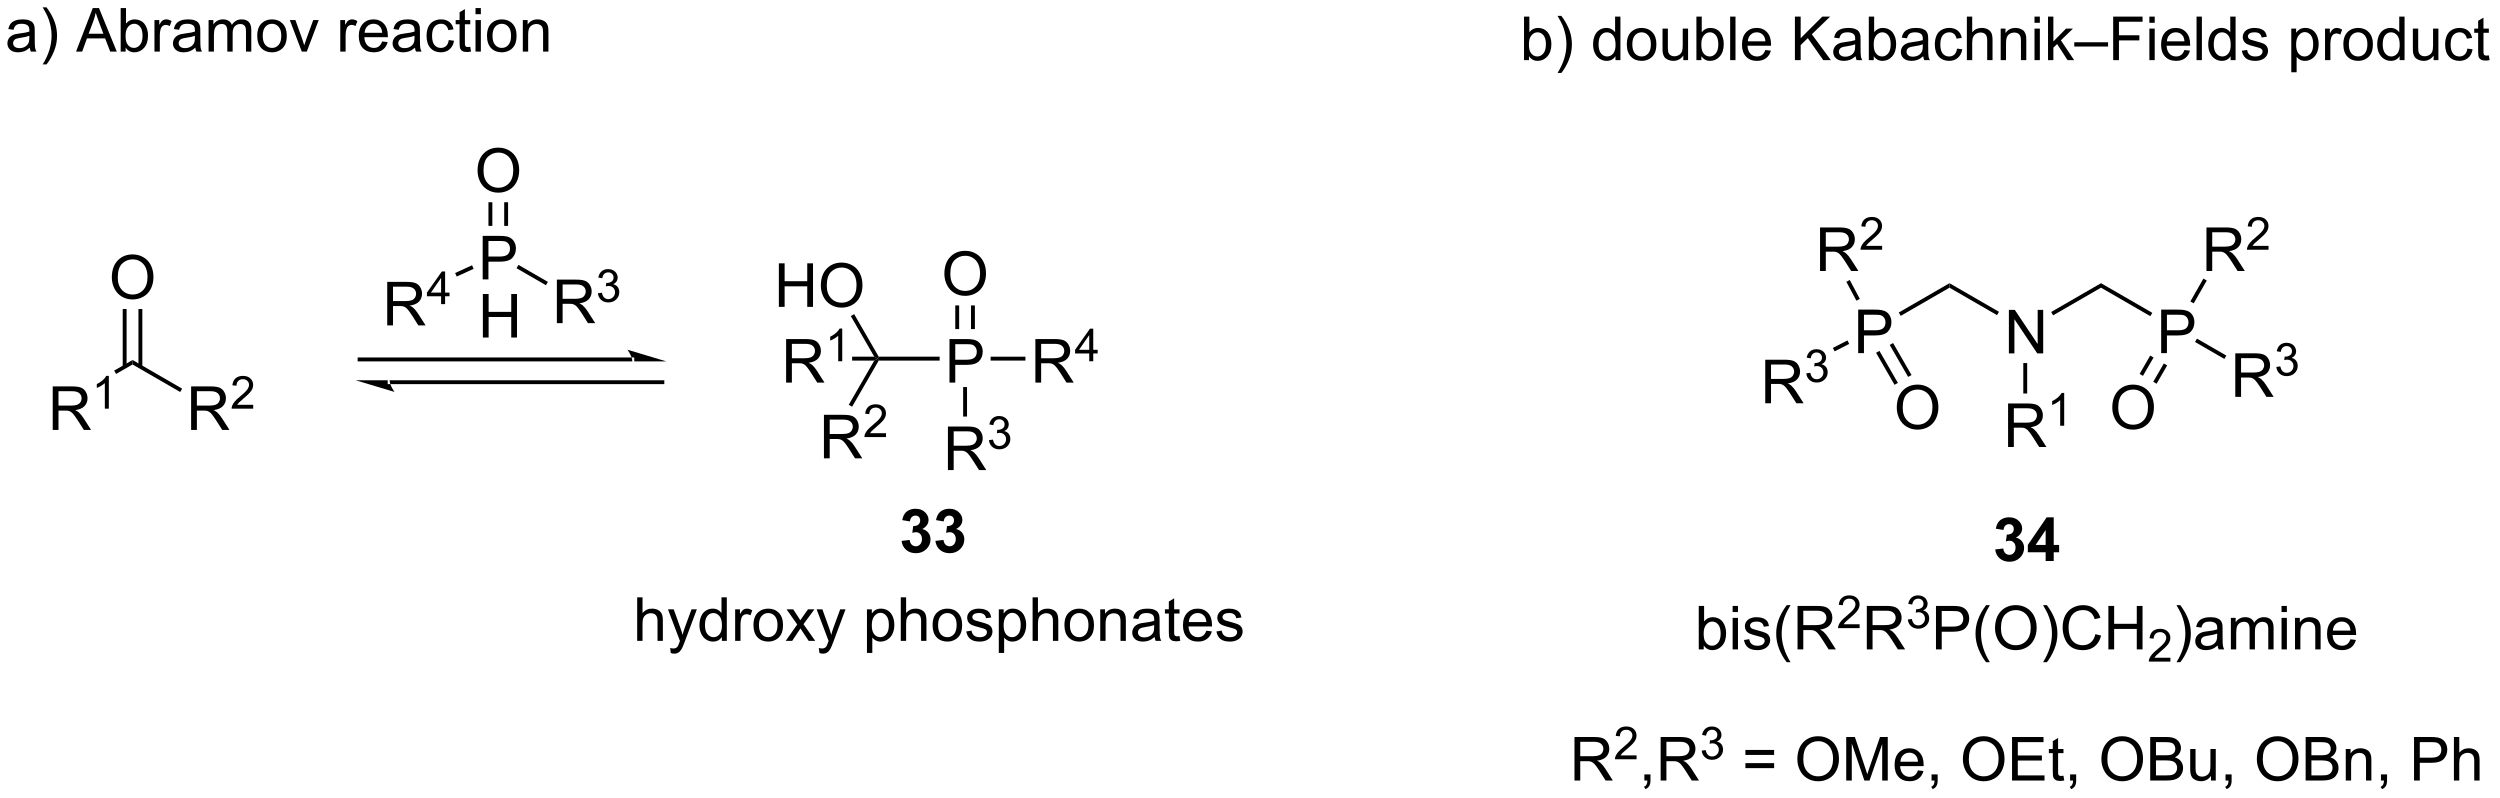 <?xml version="1.0" encoding="UTF-8"?>
<!DOCTYPE svg PUBLIC '-//W3C//DTD SVG 1.0//EN'
          'http://www.w3.org/TR/2001/REC-SVG-20010904/DTD/svg10.dtd'>
<svg stroke-dasharray="none" shape-rendering="auto" xmlns="http://www.w3.org/2000/svg" font-family="'Dialog'" text-rendering="auto" width="451" fill-opacity="1" color-interpolation="auto" color-rendering="auto" preserveAspectRatio="xMidYMid meet" font-size="12px" viewBox="0 0 451 144" fill="black" xmlns:xlink="http://www.w3.org/1999/xlink" stroke="black" image-rendering="auto" stroke-miterlimit="10" stroke-linecap="square" stroke-linejoin="miter" font-style="normal" stroke-width="1" height="144" stroke-dashoffset="0" font-weight="normal" stroke-opacity="1"
><!--Generated by the Batik Graphics2D SVG Generator--><defs id="genericDefs"
  /><g
  ><defs id="defs1"
    ><clipPath clipPathUnits="userSpaceOnUse" id="clipPath1"
      ><path d="M0.93 2.047 L338.889 2.047 L338.889 109.859 L0.93 109.859 L0.93 2.047 Z"
      /></clipPath
      ><clipPath clipPathUnits="userSpaceOnUse" id="clipPath2"
      ><path d="M1.044 20.606 L1.044 125.421 L329.606 125.421 L329.606 20.606 Z"
      /></clipPath
    ></defs
    ><g transform="scale(1.333,1.333) translate(-0.93,-2.047) matrix(1.029,0,0,1.029,-0.144,-19.149)"
    ><path d="M265.252 67.081 L265.252 61.354 L266.03 61.354 L269.038 65.849 L269.038 61.354 L269.765 61.354 L269.765 67.081 L268.986 67.081 L265.978 62.581 L265.978 67.081 L265.252 67.081 Z" stroke="none" clip-path="url(#clipPath2)"
    /></g
    ><g transform="matrix(1.371,0,0,1.371,-1.432,-28.261)"
    ><path d="M265.273 79.431 L265.273 73.705 L267.812 73.705 Q268.577 73.705 268.976 73.858 Q269.374 74.012 269.611 74.403 Q269.851 74.793 269.851 75.267 Q269.851 75.877 269.455 76.296 Q269.062 76.713 268.236 76.825 Q268.538 76.97 268.695 77.111 Q269.025 77.416 269.322 77.871 L270.32 79.431 L269.366 79.431 L268.609 78.239 Q268.275 77.723 268.059 77.45 Q267.846 77.176 267.676 77.067 Q267.507 76.957 267.33 76.916 Q267.202 76.887 266.908 76.887 L266.03 76.887 L266.03 79.431 L265.273 79.431 ZM266.03 76.231 L267.658 76.231 Q268.179 76.231 268.471 76.124 Q268.765 76.017 268.916 75.78 Q269.07 75.543 269.07 75.267 Q269.07 74.861 268.773 74.601 Q268.478 74.338 267.843 74.338 L266.03 74.338 L266.03 76.231 Z" stroke="none" clip-path="url(#clipPath2)"
    /></g
    ><g transform="matrix(1.371,0,0,1.371,-1.432,-28.261)"
    ><path d="M272.656 76.631 L272.129 76.631 L272.129 73.27 Q271.937 73.452 271.629 73.633 Q271.32 73.815 271.074 73.907 L271.074 73.397 Q271.515 73.188 271.846 72.893 Q272.178 72.596 272.316 72.319 L272.656 72.319 L272.656 76.631 Z" stroke="none" clip-path="url(#clipPath2)"
    /></g
    ><g transform="matrix(1.371,0,0,1.371,-1.432,-28.261)"
    ><path d="M267.276 68.385 L267.786 68.385 L267.786 72.393 L267.276 72.393 Z" stroke="none" clip-path="url(#clipPath2)"
    /></g
    ><g transform="matrix(1.371,0,0,1.371,-1.432,-28.261)"
    ><path d="M271.199 62.106 L270.944 61.665 L277.5 57.878 L277.5 58.467 Z" stroke="none" clip-path="url(#clipPath2)"
    /></g
    ><g transform="matrix(1.371,0,0,1.371,-1.432,-28.261)"
    ><path d="M264.075 61.64 L263.82 62.082 L257.562 58.467 L257.562 57.878 Z" stroke="none" clip-path="url(#clipPath2)"
    /></g
    ><g transform="matrix(1.371,0,0,1.371,-1.432,-28.261)"
    ><path d="M285.418 67.081 L285.418 61.354 L287.579 61.354 Q288.15 61.354 288.449 61.409 Q288.871 61.479 289.155 61.677 Q289.441 61.872 289.616 62.229 Q289.79 62.583 289.79 63.01 Q289.79 63.739 289.324 64.247 Q288.861 64.752 287.645 64.752 L286.176 64.752 L286.176 67.081 L285.418 67.081 ZM286.176 64.075 L287.658 64.075 Q288.392 64.075 288.699 63.802 Q289.009 63.529 289.009 63.034 Q289.009 62.674 288.827 62.419 Q288.645 62.161 288.348 62.081 Q288.158 62.029 287.642 62.029 L286.176 62.029 L286.176 64.075 Z" stroke="none" clip-path="url(#clipPath2)"
    /></g
    ><g transform="matrix(1.371,0,0,1.371,-1.432,-28.261)"
    ><path d="M277.5 58.467 L277.5 57.878 L284.25 61.776 L283.994 62.218 Z" stroke="none" clip-path="url(#clipPath2)"
    /></g
    ><g transform="matrix(1.371,0,0,1.371,-1.432,-28.261)"
    ><path d="M245.551 67.081 L245.551 61.354 L247.712 61.354 Q248.282 61.354 248.582 61.409 Q249.004 61.479 249.288 61.677 Q249.574 61.872 249.749 62.229 Q249.923 62.583 249.923 63.01 Q249.923 63.739 249.457 64.247 Q248.993 64.752 247.777 64.752 L246.309 64.752 L246.309 67.081 L245.551 67.081 ZM246.309 64.075 L247.79 64.075 Q248.525 64.075 248.832 63.802 Q249.142 63.529 249.142 63.034 Q249.142 62.674 248.959 62.419 Q248.777 62.161 248.48 62.081 Q248.29 62.029 247.775 62.029 L246.309 62.029 L246.309 64.075 Z" stroke="none" clip-path="url(#clipPath2)"
    /></g
    ><g transform="matrix(1.371,0,0,1.371,-1.432,-28.261)"
    ><path d="M257.562 57.878 L257.562 58.467 L251.147 62.176 L250.891 61.734 Z" stroke="none" clip-path="url(#clipPath2)"
    /></g
    ><g transform="matrix(1.371,0,0,1.371,-1.432,-28.261)"
    ><path d="M291.378 56.27 L291.378 50.543 L293.917 50.543 Q294.682 50.543 295.081 50.697 Q295.479 50.85 295.716 51.241 Q295.956 51.632 295.956 52.106 Q295.956 52.715 295.56 53.134 Q295.167 53.551 294.341 53.663 Q294.643 53.809 294.8 53.949 Q295.13 54.254 295.427 54.71 L296.425 56.27 L295.471 56.27 L294.714 55.077 Q294.38 54.561 294.164 54.288 Q293.95 54.014 293.781 53.905 Q293.612 53.796 293.435 53.754 Q293.307 53.725 293.013 53.725 L292.135 53.725 L292.135 56.27 L291.378 56.27 ZM292.135 53.069 L293.763 53.069 Q294.284 53.069 294.575 52.962 Q294.87 52.856 295.021 52.619 Q295.175 52.382 295.175 52.106 Q295.175 51.699 294.878 51.439 Q294.583 51.176 293.948 51.176 L292.135 51.176 L292.135 53.069 Z" stroke="none" clip-path="url(#clipPath2)"
    /></g
    ><g transform="matrix(1.371,0,0,1.371,-1.432,-28.261)"
    ><path d="M299.546 52.962 L299.546 53.47 L296.707 53.47 Q296.701 53.278 296.769 53.102 Q296.876 52.813 297.115 52.532 Q297.355 52.251 297.806 51.882 Q298.505 51.308 298.751 50.972 Q298.998 50.636 298.998 50.337 Q298.998 50.024 298.773 49.809 Q298.55 49.593 298.189 49.593 Q297.808 49.593 297.579 49.821 Q297.351 50.05 297.349 50.454 L296.806 50.399 Q296.863 49.792 297.226 49.476 Q297.589 49.157 298.201 49.157 Q298.82 49.157 299.179 49.501 Q299.54 49.843 299.54 50.349 Q299.54 50.606 299.435 50.856 Q299.329 51.105 299.083 51.38 Q298.839 51.655 298.271 52.136 Q297.796 52.534 297.661 52.677 Q297.527 52.819 297.439 52.962 L299.546 52.962 Z" stroke="none" clip-path="url(#clipPath2)"
    /></g
    ><g transform="matrix(1.371,0,0,1.371,-1.432,-28.261)"
    ><path d="M289.703 60.528 L289.26 60.276 L290.974 57.271 L291.418 57.523 Z" stroke="none" clip-path="url(#clipPath2)"
    /></g
    ><g transform="matrix(1.371,0,0,1.371,-1.432,-28.261)"
    ><path d="M295.171 72.831 L295.171 67.104 L297.71 67.104 Q298.476 67.104 298.874 67.258 Q299.273 67.412 299.51 67.802 Q299.749 68.193 299.749 68.667 Q299.749 69.276 299.353 69.695 Q298.96 70.112 298.135 70.224 Q298.437 70.37 298.593 70.511 Q298.924 70.815 299.221 71.271 L300.218 72.831 L299.265 72.831 L298.507 71.638 Q298.174 71.123 297.958 70.849 Q297.744 70.576 297.575 70.466 Q297.406 70.357 297.228 70.315 Q297.101 70.287 296.807 70.287 L295.929 70.287 L295.929 72.831 L295.171 72.831 ZM295.929 69.63 L297.557 69.63 Q298.077 69.63 298.369 69.524 Q298.663 69.417 298.814 69.18 Q298.968 68.943 298.968 68.667 Q298.968 68.261 298.671 68 Q298.377 67.737 297.741 67.737 L295.929 67.737 L295.929 69.63 Z" stroke="none" clip-path="url(#clipPath2)"
    /></g
    ><g transform="matrix(1.371,0,0,1.371,-1.432,-28.261)"
    ><path d="M300.57 68.896 L301.098 68.826 Q301.189 69.275 301.406 69.472 Q301.625 69.67 301.939 69.67 Q302.31 69.67 302.566 69.412 Q302.824 69.154 302.824 68.773 Q302.824 68.41 302.586 68.175 Q302.349 67.939 301.982 67.939 Q301.834 67.939 301.611 67.998 L301.67 67.535 Q301.723 67.541 301.754 67.541 Q302.092 67.541 302.361 67.365 Q302.631 67.189 302.631 66.822 Q302.631 66.533 302.433 66.343 Q302.238 66.152 301.928 66.152 Q301.619 66.152 301.414 66.345 Q301.209 66.539 301.15 66.925 L300.623 66.832 Q300.721 66.3 301.062 66.009 Q301.406 65.718 301.916 65.718 Q302.267 65.718 302.562 65.869 Q302.859 66.019 303.015 66.281 Q303.172 66.541 303.172 66.834 Q303.172 67.113 303.021 67.341 Q302.873 67.57 302.58 67.705 Q302.961 67.793 303.172 68.07 Q303.383 68.345 303.383 68.761 Q303.383 69.324 302.973 69.716 Q302.562 70.107 301.935 70.107 Q301.371 70.107 300.996 69.771 Q300.623 69.433 300.57 68.896 Z" stroke="none" clip-path="url(#clipPath2)"
    /></g
    ><g transform="matrix(1.371,0,0,1.371,-1.432,-28.261)"
    ><path d="M289.872 65.613 L290.127 65.171 L293.99 67.4 L293.734 67.842 Z" stroke="none" clip-path="url(#clipPath2)"
    /></g
    ><g transform="matrix(1.371,0,0,1.371,-1.432,-28.261)"
    ><path d="M278.987 74.26 Q278.987 72.833 279.753 72.029 Q280.518 71.221 281.729 71.221 Q282.521 71.221 283.156 71.602 Q283.794 71.979 284.128 72.656 Q284.464 73.333 284.464 74.193 Q284.464 75.065 284.112 75.752 Q283.761 76.44 283.115 76.794 Q282.471 77.148 281.724 77.148 Q280.917 77.148 280.279 76.758 Q279.643 76.365 279.315 75.69 Q278.987 75.013 278.987 74.26 ZM279.768 74.271 Q279.768 75.307 280.323 75.904 Q280.88 76.497 281.721 76.497 Q282.576 76.497 283.128 75.896 Q283.682 75.294 283.682 74.19 Q283.682 73.49 283.445 72.969 Q283.209 72.448 282.753 72.161 Q282.3 71.872 281.732 71.872 Q280.927 71.872 280.346 72.427 Q279.768 72.979 279.768 74.271 Z" stroke="none" clip-path="url(#clipPath2)"
    /></g
    ><g transform="matrix(1.371,0,0,1.371,-1.432,-28.261)"
    ><path d="M283.972 67.403 L282.579 69.814 L283.021 70.069 L284.414 67.658 ZM285.766 68.439 L284.374 70.85 L284.816 71.105 L286.208 68.695 Z" stroke="none" clip-path="url(#clipPath2)"
    /></g
    ><g transform="matrix(1.371,0,0,1.371,-1.432,-28.261)"
    ><path d="M250.629 74.26 Q250.629 72.833 251.394 72.029 Q252.16 71.221 253.371 71.221 Q254.162 71.221 254.798 71.602 Q255.436 71.979 255.769 72.656 Q256.105 73.333 256.105 74.193 Q256.105 75.065 255.754 75.752 Q255.402 76.44 254.756 76.794 Q254.113 77.148 253.365 77.148 Q252.558 77.148 251.92 76.758 Q251.285 76.365 250.957 75.69 Q250.629 75.013 250.629 74.26 ZM251.41 74.271 Q251.41 75.307 251.964 75.904 Q252.522 76.497 253.363 76.497 Q254.217 76.497 254.769 75.896 Q255.324 75.294 255.324 74.19 Q255.324 73.49 255.087 72.969 Q254.85 72.448 254.394 72.161 Q253.941 71.872 253.373 71.872 Q252.569 71.872 251.988 72.427 Q251.41 72.979 251.41 74.271 Z" stroke="none" clip-path="url(#clipPath2)"
    /></g
    ><g transform="matrix(1.371,0,0,1.371,-1.432,-28.261)"
    ><path d="M247.903 67.037 L250.331 71.246 L250.773 70.992 L248.345 66.782 ZM249.698 66.002 L252.126 70.211 L252.568 69.956 L250.14 65.747 Z" stroke="none" clip-path="url(#clipPath2)"
    /></g
    ><g transform="matrix(1.371,0,0,1.371,-1.432,-28.261)"
    ><path d="M240.531 56.27 L240.531 50.543 L243.07 50.543 Q243.836 50.543 244.234 50.697 Q244.633 50.85 244.87 51.241 Q245.109 51.632 245.109 52.106 Q245.109 52.715 244.713 53.134 Q244.32 53.551 243.495 53.663 Q243.797 53.809 243.953 53.949 Q244.284 54.254 244.581 54.71 L245.578 56.27 L244.625 56.27 L243.867 55.077 Q243.534 54.561 243.317 54.288 Q243.104 54.014 242.935 53.905 Q242.765 53.796 242.588 53.754 Q242.461 53.725 242.166 53.725 L241.289 53.725 L241.289 56.27 L240.531 56.27 ZM241.289 53.069 L242.916 53.069 Q243.437 53.069 243.729 52.962 Q244.023 52.856 244.174 52.619 Q244.328 52.382 244.328 52.106 Q244.328 51.699 244.031 51.439 Q243.737 51.176 243.101 51.176 L241.289 51.176 L241.289 53.069 Z" stroke="none" clip-path="url(#clipPath2)"
    /></g
    ><g transform="matrix(1.371,0,0,1.371,-1.432,-28.261)"
    ><path d="M248.7 52.962 L248.7 53.47 L245.86 53.47 Q245.854 53.278 245.922 53.102 Q246.03 52.813 246.268 52.532 Q246.508 52.251 246.959 51.882 Q247.659 51.308 247.905 50.972 Q248.151 50.636 248.151 50.337 Q248.151 50.024 247.926 49.809 Q247.703 49.593 247.342 49.593 Q246.961 49.593 246.733 49.821 Q246.504 50.05 246.502 50.454 L245.959 50.399 Q246.016 49.792 246.379 49.476 Q246.743 49.157 247.354 49.157 Q247.973 49.157 248.332 49.501 Q248.694 49.843 248.694 50.349 Q248.694 50.606 248.588 50.856 Q248.483 51.105 248.237 51.38 Q247.993 51.655 247.424 52.136 Q246.95 52.534 246.815 52.677 Q246.68 52.819 246.592 52.962 L248.7 52.962 Z" stroke="none" clip-path="url(#clipPath2)"
    /></g
    ><g transform="matrix(1.371,0,0,1.371,-1.432,-28.261)"
    ><path d="M245.765 59.941 L245.315 60.181 L243.99 57.694 L244.441 57.454 Z" stroke="none" clip-path="url(#clipPath2)"
    /></g
    ><g transform="matrix(1.371,0,0,1.371,-1.432,-28.261)"
    ><path d="M233.322 73.673 L233.322 67.946 L235.861 67.946 Q236.627 67.946 237.025 68.1 Q237.424 68.254 237.661 68.644 Q237.9 69.035 237.9 69.509 Q237.9 70.118 237.505 70.538 Q237.111 70.954 236.286 71.066 Q236.588 71.212 236.744 71.353 Q237.075 71.657 237.372 72.113 L238.369 73.673 L237.416 73.673 L236.658 72.48 Q236.325 71.965 236.109 71.691 Q235.895 71.418 235.726 71.308 Q235.557 71.199 235.38 71.157 Q235.252 71.129 234.958 71.129 L234.08 71.129 L234.08 73.673 L233.322 73.673 ZM234.08 70.472 L235.708 70.472 Q236.228 70.472 236.52 70.366 Q236.814 70.259 236.965 70.022 Q237.119 69.785 237.119 69.509 Q237.119 69.103 236.822 68.842 Q236.528 68.579 235.893 68.579 L234.08 68.579 L234.08 70.472 Z" stroke="none" clip-path="url(#clipPath2)"
    /></g
    ><g transform="matrix(1.371,0,0,1.371,-1.432,-28.261)"
    ><path d="M238.721 69.738 L239.249 69.668 Q239.34 70.117 239.557 70.314 Q239.776 70.512 240.09 70.512 Q240.462 70.512 240.718 70.254 Q240.975 69.996 240.975 69.615 Q240.975 69.252 240.737 69.017 Q240.501 68.781 240.133 68.781 Q239.985 68.781 239.762 68.84 L239.821 68.377 Q239.874 68.383 239.905 68.383 Q240.243 68.383 240.512 68.207 Q240.782 68.031 240.782 67.664 Q240.782 67.375 240.585 67.186 Q240.389 66.994 240.079 66.994 Q239.77 66.994 239.565 67.188 Q239.36 67.381 239.301 67.767 L238.774 67.674 Q238.872 67.142 239.214 66.852 Q239.557 66.561 240.067 66.561 Q240.419 66.561 240.714 66.711 Q241.01 66.861 241.167 67.123 Q241.323 67.383 241.323 67.676 Q241.323 67.955 241.173 68.183 Q241.024 68.412 240.731 68.547 Q241.112 68.635 241.323 68.912 Q241.534 69.188 241.534 69.603 Q241.534 70.166 241.124 70.558 Q240.714 70.949 240.087 70.949 Q239.522 70.949 239.147 70.613 Q238.774 70.275 238.721 69.738 Z" stroke="none" clip-path="url(#clipPath2)"
    /></g
    ><g transform="matrix(1.371,0,0,1.371,-1.432,-28.261)"
    ><path d="M244.139 65.411 L244.37 65.866 L242.45 66.845 L242.219 66.391 Z" stroke="none" clip-path="url(#clipPath2)"
    /></g
    ><g transform="matrix(1.371,0,0,1.371,-1.432,-28.261)"
    ><path d="M225.226 106.066 L224.572 106.066 L224.572 100.34 L225.275 100.34 L225.275 102.381 Q225.72 101.824 226.413 101.824 Q226.796 101.824 227.137 101.978 Q227.478 102.131 227.7 102.413 Q227.921 102.691 228.046 103.087 Q228.171 103.48 228.171 103.928 Q228.171 104.996 227.642 105.579 Q227.116 106.16 226.377 106.16 Q225.642 106.16 225.226 105.545 L225.226 106.066 ZM225.218 103.959 Q225.218 104.707 225.421 105.038 Q225.752 105.582 226.319 105.582 Q226.78 105.582 227.116 105.181 Q227.452 104.78 227.452 103.988 Q227.452 103.176 227.129 102.79 Q226.806 102.402 226.351 102.402 Q225.89 102.402 225.554 102.803 Q225.218 103.202 225.218 103.959 ZM229.029 101.147 L229.029 100.34 L229.732 100.34 L229.732 101.147 L229.029 101.147 ZM229.029 106.066 L229.029 101.918 L229.732 101.918 L229.732 106.066 L229.029 106.066 ZM230.523 104.827 L231.218 104.717 Q231.275 105.136 231.543 105.361 Q231.812 105.582 232.291 105.582 Q232.775 105.582 233.01 105.384 Q233.244 105.186 233.244 104.92 Q233.244 104.683 233.038 104.545 Q232.892 104.452 232.319 104.308 Q231.546 104.113 231.246 103.97 Q230.947 103.827 230.793 103.577 Q230.64 103.324 230.64 103.019 Q230.64 102.741 230.765 102.506 Q230.892 102.269 231.111 102.113 Q231.275 101.991 231.559 101.907 Q231.843 101.824 232.166 101.824 Q232.655 101.824 233.023 101.965 Q233.392 102.105 233.567 102.345 Q233.744 102.584 233.812 102.988 L233.124 103.082 Q233.077 102.761 232.851 102.582 Q232.627 102.402 232.218 102.402 Q231.733 102.402 231.525 102.564 Q231.319 102.722 231.319 102.936 Q231.319 103.074 231.405 103.183 Q231.491 103.295 231.674 103.371 Q231.78 103.41 232.296 103.551 Q233.041 103.749 233.335 103.876 Q233.632 104.004 233.799 104.246 Q233.968 104.488 233.968 104.847 Q233.968 105.199 233.762 105.509 Q233.556 105.819 233.168 105.991 Q232.783 106.16 232.296 106.16 Q231.486 106.16 231.062 105.824 Q230.64 105.488 230.523 104.827 ZM236.148 107.751 Q235.564 107.017 235.161 106.032 Q234.76 105.045 234.76 103.991 Q234.76 103.061 235.062 102.209 Q235.413 101.222 236.148 100.241 L236.65 100.241 Q236.179 101.053 236.025 101.402 Q235.788 101.941 235.65 102.527 Q235.483 103.256 235.483 103.996 Q235.483 105.874 236.65 107.751 L236.148 107.751 ZM237.569 106.066 L237.569 100.34 L240.108 100.34 Q240.874 100.34 241.273 100.493 Q241.671 100.647 241.908 101.038 Q242.148 101.428 242.148 101.902 Q242.148 102.511 241.752 102.931 Q241.358 103.347 240.533 103.459 Q240.835 103.605 240.991 103.746 Q241.322 104.051 241.619 104.506 L242.616 106.066 L241.663 106.066 L240.905 104.874 Q240.572 104.358 240.356 104.084 Q240.142 103.811 239.973 103.702 Q239.804 103.592 239.627 103.551 Q239.499 103.522 239.205 103.522 L238.327 103.522 L238.327 106.066 L237.569 106.066 ZM238.327 102.866 L239.955 102.866 Q240.476 102.866 240.767 102.759 Q241.062 102.652 241.213 102.415 Q241.366 102.178 241.366 101.902 Q241.366 101.496 241.069 101.236 Q240.775 100.972 240.14 100.972 L238.327 100.972 L238.327 102.866 Z" stroke="none" clip-path="url(#clipPath2)"
    /></g
    ><g transform="matrix(1.371,0,0,1.371,-1.432,-28.261)"
    ><path d="M245.738 102.758 L245.738 103.266 L242.898 103.266 Q242.892 103.075 242.961 102.899 Q243.068 102.61 243.306 102.329 Q243.547 102.047 243.998 101.678 Q244.697 101.104 244.943 100.768 Q245.189 100.432 245.189 100.133 Q245.189 99.821 244.965 99.606 Q244.742 99.389 244.381 99.389 Q244 99.389 243.771 99.618 Q243.543 99.846 243.541 100.251 L242.998 100.196 Q243.054 99.588 243.418 99.272 Q243.781 98.954 244.392 98.954 Q245.012 98.954 245.371 99.297 Q245.732 99.639 245.732 100.145 Q245.732 100.403 245.627 100.653 Q245.521 100.901 245.275 101.176 Q245.031 101.452 244.463 101.932 Q243.988 102.331 243.853 102.473 Q243.719 102.616 243.631 102.758 L245.738 102.758 Z" stroke="none" clip-path="url(#clipPath2)"
    /></g
    ><g transform="matrix(1.371,0,0,1.371,-1.432,-28.261)"
    ><path d="M246.684 106.066 L246.684 100.34 L249.223 100.34 Q249.988 100.34 250.387 100.493 Q250.785 100.647 251.022 101.038 Q251.262 101.428 251.262 101.902 Q251.262 102.511 250.866 102.931 Q250.473 103.347 249.647 103.459 Q249.949 103.605 250.106 103.746 Q250.436 104.051 250.733 104.506 L251.731 106.066 L250.778 106.066 L250.02 104.874 Q249.686 104.358 249.47 104.084 Q249.257 103.811 249.087 103.702 Q248.918 103.592 248.741 103.551 Q248.613 103.522 248.319 103.522 L247.441 103.522 L247.441 106.066 L246.684 106.066 ZM247.441 102.866 L249.069 102.866 Q249.59 102.866 249.882 102.759 Q250.176 102.652 250.327 102.415 Q250.481 102.178 250.481 101.902 Q250.481 101.496 250.184 101.236 Q249.889 100.972 249.254 100.972 L247.441 100.972 L247.441 102.866 Z" stroke="none" clip-path="url(#clipPath2)"
    /></g
    ><g transform="matrix(1.371,0,0,1.371,-1.432,-28.261)"
    ><path d="M252.083 102.131 L252.61 102.061 Q252.702 102.51 252.919 102.708 Q253.137 102.905 253.452 102.905 Q253.823 102.905 254.079 102.647 Q254.337 102.389 254.337 102.008 Q254.337 101.645 254.098 101.411 Q253.862 101.174 253.495 101.174 Q253.346 101.174 253.124 101.233 L253.182 100.77 Q253.235 100.776 253.266 100.776 Q253.604 100.776 253.874 100.6 Q254.143 100.424 254.143 100.057 Q254.143 99.768 253.946 99.579 Q253.751 99.387 253.44 99.387 Q253.132 99.387 252.927 99.581 Q252.721 99.774 252.663 100.161 L252.136 100.067 Q252.233 99.536 252.575 99.245 Q252.919 98.954 253.429 98.954 Q253.78 98.954 254.075 99.104 Q254.372 99.254 254.528 99.516 Q254.684 99.776 254.684 100.069 Q254.684 100.348 254.534 100.577 Q254.386 100.805 254.093 100.94 Q254.473 101.028 254.684 101.305 Q254.895 101.581 254.895 101.997 Q254.895 102.559 254.485 102.952 Q254.075 103.342 253.448 103.342 Q252.883 103.342 252.508 103.006 Q252.136 102.668 252.083 102.131 Z" stroke="none" clip-path="url(#clipPath2)"
    /></g
    ><g transform="matrix(1.371,0,0,1.371,-1.432,-28.261)"
    ><path d="M255.785 106.066 L255.785 100.34 L257.946 100.34 Q258.517 100.34 258.816 100.394 Q259.238 100.465 259.522 100.663 Q259.808 100.858 259.983 101.215 Q260.157 101.569 260.157 101.996 Q260.157 102.725 259.691 103.233 Q259.228 103.738 258.011 103.738 L256.543 103.738 L256.543 106.066 L255.785 106.066 ZM256.543 103.061 L258.024 103.061 Q258.759 103.061 259.066 102.788 Q259.376 102.514 259.376 102.019 Q259.376 101.66 259.194 101.405 Q259.011 101.147 258.715 101.066 Q258.524 101.014 258.009 101.014 L256.543 101.014 L256.543 103.061 ZM262.376 107.751 Q261.793 107.017 261.389 106.032 Q260.988 105.045 260.988 103.991 Q260.988 103.061 261.29 102.209 Q261.642 101.222 262.376 100.241 L262.879 100.241 Q262.407 101.053 262.254 101.402 Q262.017 101.941 261.879 102.527 Q261.712 103.256 261.712 103.996 Q261.712 105.874 262.879 107.751 L262.376 107.751 ZM263.556 103.277 Q263.556 101.85 264.321 101.045 Q265.087 100.238 266.298 100.238 Q267.09 100.238 267.725 100.618 Q268.363 100.996 268.696 101.673 Q269.032 102.35 269.032 103.209 Q269.032 104.082 268.681 104.769 Q268.329 105.457 267.683 105.811 Q267.04 106.165 266.293 106.165 Q265.485 106.165 264.847 105.775 Q264.212 105.381 263.884 104.707 Q263.556 104.03 263.556 103.277 ZM264.337 103.288 Q264.337 104.324 264.892 104.92 Q265.449 105.514 266.29 105.514 Q267.144 105.514 267.696 104.913 Q268.251 104.311 268.251 103.207 Q268.251 102.506 268.014 101.986 Q267.777 101.465 267.321 101.178 Q266.868 100.889 266.3 100.889 Q265.496 100.889 264.915 101.444 Q264.337 101.996 264.337 103.288 ZM270.38 107.751 L269.875 107.751 Q271.044 105.874 271.044 103.996 Q271.044 103.261 270.875 102.538 Q270.742 101.952 270.505 101.413 Q270.351 101.061 269.875 100.241 L270.38 100.241 Q271.114 101.222 271.466 102.209 Q271.765 103.061 271.765 103.991 Q271.765 105.045 271.362 106.032 Q270.958 107.017 270.38 107.751 ZM276.757 104.058 L277.515 104.249 Q277.278 105.183 276.659 105.676 Q276.039 106.165 275.146 106.165 Q274.219 106.165 273.638 105.788 Q273.06 105.41 272.755 104.696 Q272.453 103.98 272.453 103.16 Q272.453 102.264 272.794 101.6 Q273.138 100.933 273.768 100.587 Q274.398 100.241 275.156 100.241 Q276.015 100.241 276.601 100.678 Q277.187 101.116 277.419 101.91 L276.672 102.084 Q276.474 101.459 276.094 101.176 Q275.716 100.889 275.14 100.889 Q274.481 100.889 274.036 101.207 Q273.594 101.522 273.414 102.056 Q273.234 102.59 273.234 103.155 Q273.234 103.886 273.448 104.431 Q273.661 104.975 274.109 105.246 Q274.56 105.514 275.083 105.514 Q275.719 105.514 276.159 105.147 Q276.601 104.78 276.757 104.058 ZM278.472 106.066 L278.472 100.34 L279.23 100.34 L279.23 102.691 L282.207 102.691 L282.207 100.34 L282.965 100.34 L282.965 106.066 L282.207 106.066 L282.207 103.366 L279.23 103.366 L279.23 106.066 L278.472 106.066 Z" stroke="none" clip-path="url(#clipPath2)"
    /></g
    ><g transform="matrix(1.371,0,0,1.371,-1.432,-28.261)"
    ><path d="M286.631 107.158 L286.631 107.666 L283.791 107.666 Q283.785 107.475 283.853 107.299 Q283.961 107.01 284.199 106.729 Q284.439 106.447 284.89 106.078 Q285.59 105.504 285.836 105.168 Q286.082 104.832 286.082 104.533 Q286.082 104.221 285.857 104.006 Q285.635 103.789 285.273 103.789 Q284.892 103.789 284.664 104.018 Q284.435 104.246 284.433 104.651 L283.89 104.596 Q283.947 103.989 284.31 103.672 Q284.674 103.354 285.285 103.354 Q285.904 103.354 286.263 103.697 Q286.625 104.039 286.625 104.545 Q286.625 104.803 286.519 105.053 Q286.414 105.301 286.168 105.576 Q285.924 105.852 285.355 106.332 Q284.881 106.731 284.746 106.873 Q284.611 107.016 284.523 107.158 L286.631 107.158 Z" stroke="none" clip-path="url(#clipPath2)"
    /></g
    ><g transform="matrix(1.371,0,0,1.371,-1.432,-28.261)"
    ><path d="M287.936 107.751 L287.43 107.751 Q288.6 105.874 288.6 103.996 Q288.6 103.261 288.43 102.538 Q288.298 101.952 288.061 101.413 Q287.907 101.061 287.43 100.241 L287.936 100.241 Q288.67 101.222 289.022 102.209 Q289.321 103.061 289.321 103.991 Q289.321 105.045 288.917 106.032 Q288.514 107.017 287.936 107.751 ZM292.844 105.553 Q292.454 105.886 292.092 106.025 Q291.733 106.16 291.318 106.16 Q290.634 106.16 290.266 105.827 Q289.899 105.491 289.899 104.972 Q289.899 104.668 290.037 104.415 Q290.178 104.163 290.402 104.011 Q290.626 103.858 290.907 103.78 Q291.115 103.725 291.532 103.676 Q292.384 103.574 292.787 103.433 Q292.79 103.288 292.79 103.249 Q292.79 102.819 292.592 102.644 Q292.321 102.405 291.79 102.405 Q291.295 102.405 291.058 102.579 Q290.821 102.754 290.709 103.194 L290.022 103.1 Q290.115 102.66 290.329 102.389 Q290.545 102.116 290.951 101.97 Q291.358 101.824 291.891 101.824 Q292.423 101.824 292.753 101.949 Q293.087 102.074 293.243 102.264 Q293.399 102.452 293.462 102.741 Q293.498 102.92 293.498 103.389 L293.498 104.327 Q293.498 105.308 293.542 105.569 Q293.587 105.827 293.719 106.066 L292.985 106.066 Q292.876 105.847 292.844 105.553 ZM292.787 103.983 Q292.404 104.139 291.639 104.249 Q291.204 104.311 291.024 104.389 Q290.844 104.467 290.745 104.618 Q290.649 104.769 290.649 104.952 Q290.649 105.233 290.863 105.42 Q291.076 105.608 291.485 105.608 Q291.891 105.608 292.206 105.431 Q292.524 105.254 292.673 104.944 Q292.787 104.707 292.787 104.241 L292.787 103.983 ZM294.588 106.066 L294.588 101.918 L295.216 101.918 L295.216 102.499 Q295.411 102.194 295.734 102.009 Q296.059 101.824 296.473 101.824 Q296.934 101.824 297.229 102.017 Q297.526 102.207 297.645 102.551 Q298.137 101.824 298.926 101.824 Q299.544 101.824 299.874 102.165 Q300.208 102.506 300.208 103.217 L300.208 106.066 L299.51 106.066 L299.51 103.452 Q299.51 103.03 299.44 102.845 Q299.372 102.66 299.192 102.548 Q299.012 102.433 298.77 102.433 Q298.333 102.433 298.044 102.725 Q297.755 103.014 297.755 103.655 L297.755 106.066 L297.051 106.066 L297.051 103.371 Q297.051 102.902 296.88 102.668 Q296.708 102.433 296.317 102.433 Q296.02 102.433 295.768 102.59 Q295.518 102.746 295.403 103.048 Q295.291 103.347 295.291 103.913 L295.291 106.066 L294.588 106.066 ZM301.255 101.147 L301.255 100.34 L301.958 100.34 L301.958 101.147 L301.255 101.147 ZM301.255 106.066 L301.255 101.918 L301.958 101.918 L301.958 106.066 L301.255 106.066 ZM303.029 106.066 L303.029 101.918 L303.662 101.918 L303.662 102.506 Q304.118 101.824 304.983 101.824 Q305.358 101.824 305.67 101.959 Q305.985 102.092 306.141 102.311 Q306.298 102.53 306.36 102.832 Q306.399 103.027 306.399 103.514 L306.399 106.066 L305.696 106.066 L305.696 103.543 Q305.696 103.113 305.613 102.9 Q305.532 102.686 305.324 102.561 Q305.115 102.433 304.834 102.433 Q304.384 102.433 304.058 102.72 Q303.733 103.004 303.733 103.801 L303.733 106.066 L303.029 106.066 ZM310.317 104.73 L311.044 104.819 Q310.872 105.457 310.406 105.808 Q309.942 106.16 309.221 106.16 Q308.309 106.16 307.776 105.6 Q307.244 105.038 307.244 104.027 Q307.244 102.98 307.783 102.402 Q308.322 101.824 309.182 101.824 Q310.012 101.824 310.538 102.392 Q311.067 102.957 311.067 103.983 Q311.067 104.045 311.065 104.17 L307.971 104.17 Q308.01 104.855 308.356 105.22 Q308.705 105.582 309.223 105.582 Q309.611 105.582 309.885 105.379 Q310.158 105.176 310.317 104.73 ZM308.01 103.592 L310.325 103.592 Q310.278 103.069 310.059 102.808 Q309.723 102.402 309.19 102.402 Q308.705 102.402 308.374 102.728 Q308.044 103.051 308.01 103.592 Z" stroke="none" clip-path="url(#clipPath2)"
    /></g
    ><g transform="matrix(1.371,0,0,1.371,-1.432,-28.261)"
    ><path d="M208.22 123.316 L208.22 117.59 L210.759 117.59 Q211.525 117.59 211.923 117.743 Q212.322 117.897 212.559 118.288 Q212.798 118.678 212.798 119.152 Q212.798 119.761 212.403 120.181 Q212.009 120.597 211.184 120.709 Q211.486 120.855 211.642 120.996 Q211.973 121.301 212.27 121.756 L213.267 123.316 L212.314 123.316 L211.556 122.124 Q211.223 121.608 211.007 121.334 Q210.793 121.061 210.624 120.952 Q210.455 120.842 210.278 120.801 Q210.15 120.772 209.856 120.772 L208.978 120.772 L208.978 123.316 L208.22 123.316 ZM208.978 120.116 L210.606 120.116 Q211.127 120.116 211.418 120.009 Q211.713 119.902 211.863 119.665 Q212.017 119.428 212.017 119.152 Q212.017 118.746 211.72 118.486 Q211.426 118.222 210.791 118.222 L208.978 118.222 L208.978 120.116 Z" stroke="none" clip-path="url(#clipPath2)"
    /></g
    ><g transform="matrix(1.371,0,0,1.371,-1.432,-28.261)"
    ><path d="M216.389 120.008 L216.389 120.516 L213.549 120.516 Q213.543 120.325 213.612 120.149 Q213.719 119.86 213.957 119.579 Q214.197 119.297 214.649 118.928 Q215.348 118.354 215.594 118.018 Q215.84 117.682 215.84 117.383 Q215.84 117.071 215.615 116.856 Q215.393 116.639 215.031 116.639 Q214.651 116.639 214.422 116.868 Q214.194 117.096 214.192 117.501 L213.649 117.446 Q213.705 116.838 214.069 116.522 Q214.432 116.204 215.043 116.204 Q215.662 116.204 216.022 116.547 Q216.383 116.889 216.383 117.395 Q216.383 117.653 216.278 117.903 Q216.172 118.151 215.926 118.426 Q215.682 118.702 215.113 119.182 Q214.639 119.581 214.504 119.723 Q214.369 119.866 214.281 120.008 L216.389 120.008 Z" stroke="none" clip-path="url(#clipPath2)"
    /></g
    ><g transform="matrix(1.371,0,0,1.371,-1.432,-28.261)"
    ><path d="M217.415 123.316 L217.415 122.514 L218.217 122.514 L218.217 123.316 Q218.217 123.759 218.061 124.03 Q217.905 124.301 217.564 124.449 L217.368 124.15 Q217.592 124.051 217.696 123.861 Q217.803 123.673 217.814 123.316 L217.415 123.316 ZM219.557 123.316 L219.557 117.59 L222.096 117.59 Q222.862 117.59 223.26 117.743 Q223.659 117.897 223.896 118.288 Q224.135 118.678 224.135 119.152 Q224.135 119.761 223.739 120.181 Q223.346 120.597 222.521 120.709 Q222.823 120.855 222.979 120.996 Q223.31 121.301 223.607 121.756 L224.604 123.316 L223.651 123.316 L222.893 122.124 Q222.56 121.608 222.344 121.334 Q222.13 121.061 221.961 120.952 Q221.792 120.842 221.614 120.801 Q221.487 120.772 221.193 120.772 L220.315 120.772 L220.315 123.316 L219.557 123.316 ZM220.315 120.116 L221.943 120.116 Q222.463 120.116 222.755 120.009 Q223.049 119.902 223.2 119.665 Q223.354 119.428 223.354 119.152 Q223.354 118.746 223.057 118.486 Q222.763 118.222 222.127 118.222 L220.315 118.222 L220.315 120.116 Z" stroke="none" clip-path="url(#clipPath2)"
    /></g
    ><g transform="matrix(1.371,0,0,1.371,-1.432,-28.261)"
    ><path d="M224.956 119.381 L225.484 119.311 Q225.575 119.76 225.792 119.958 Q226.011 120.155 226.325 120.155 Q226.696 120.155 226.952 119.897 Q227.21 119.639 227.21 119.258 Q227.21 118.895 226.972 118.661 Q226.736 118.424 226.368 118.424 Q226.22 118.424 225.997 118.483 L226.056 118.02 Q226.109 118.026 226.14 118.026 Q226.478 118.026 226.747 117.85 Q227.017 117.674 227.017 117.307 Q227.017 117.018 226.82 116.829 Q226.624 116.637 226.314 116.637 Q226.005 116.637 225.8 116.831 Q225.595 117.024 225.536 117.411 L225.009 117.317 Q225.107 116.786 225.448 116.495 Q225.792 116.204 226.302 116.204 Q226.654 116.204 226.948 116.354 Q227.245 116.504 227.402 116.766 Q227.558 117.026 227.558 117.319 Q227.558 117.598 227.407 117.827 Q227.259 118.055 226.966 118.19 Q227.347 118.278 227.558 118.555 Q227.769 118.831 227.769 119.247 Q227.769 119.809 227.359 120.202 Q226.948 120.592 226.321 120.592 Q225.757 120.592 225.382 120.256 Q225.009 119.918 224.956 119.381 Z" stroke="none" clip-path="url(#clipPath2)"
    /></g
    ><g transform="matrix(1.371,0,0,1.371,-1.432,-28.261)"
    ><path d="M234.49 119.949 L230.709 119.949 L230.709 119.293 L234.49 119.293 L234.49 119.949 ZM234.49 121.686 L230.709 121.686 L230.709 121.03 L234.49 121.03 L234.49 121.686 ZM237.547 120.527 Q237.547 119.1 238.312 118.295 Q239.078 117.488 240.289 117.488 Q241.08 117.488 241.716 117.868 Q242.354 118.246 242.687 118.923 Q243.023 119.6 243.023 120.459 Q243.023 121.332 242.672 122.019 Q242.32 122.707 241.674 123.061 Q241.031 123.415 240.284 123.415 Q239.476 123.415 238.838 123.025 Q238.203 122.631 237.875 121.957 Q237.547 121.28 237.547 120.527 ZM238.328 120.538 Q238.328 121.574 238.882 122.17 Q239.44 122.764 240.281 122.764 Q241.135 122.764 241.687 122.163 Q242.242 121.561 242.242 120.457 Q242.242 119.756 242.005 119.236 Q241.768 118.715 241.312 118.428 Q240.859 118.139 240.291 118.139 Q239.487 118.139 238.906 118.694 Q238.328 119.246 238.328 120.538 ZM243.975 123.316 L243.975 117.59 L245.115 117.59 L246.472 121.644 Q246.66 122.209 246.746 122.491 Q246.842 122.178 247.05 121.574 L248.42 117.59 L249.441 117.59 L249.441 123.316 L248.709 123.316 L248.709 118.522 L247.045 123.316 L246.363 123.316 L244.707 118.441 L244.707 123.316 L243.975 123.316 ZM253.412 121.98 L254.139 122.069 Q253.967 122.707 253.501 123.058 Q253.037 123.41 252.316 123.41 Q251.405 123.41 250.871 122.85 Q250.339 122.288 250.339 121.277 Q250.339 120.23 250.879 119.652 Q251.418 119.074 252.277 119.074 Q253.108 119.074 253.634 119.642 Q254.162 120.207 254.162 121.233 Q254.162 121.295 254.16 121.42 L251.066 121.42 Q251.105 122.105 251.452 122.47 Q251.8 122.832 252.319 122.832 Q252.707 122.832 252.98 122.629 Q253.254 122.426 253.412 121.98 ZM251.105 120.842 L253.42 120.842 Q253.373 120.319 253.155 120.058 Q252.819 119.652 252.285 119.652 Q251.8 119.652 251.47 119.978 Q251.139 120.301 251.105 120.842 ZM255.205 123.316 L255.205 122.514 L256.007 122.514 L256.007 123.316 Q256.007 123.759 255.851 124.03 Q255.695 124.301 255.354 124.449 L255.159 124.15 Q255.382 124.051 255.487 123.861 Q255.593 123.673 255.604 123.316 L255.205 123.316 ZM259.328 120.527 Q259.328 119.1 260.093 118.295 Q260.859 117.488 262.07 117.488 Q262.862 117.488 263.497 117.868 Q264.135 118.246 264.468 118.923 Q264.804 119.6 264.804 120.459 Q264.804 121.332 264.453 122.019 Q264.101 122.707 263.455 123.061 Q262.812 123.415 262.065 123.415 Q261.257 123.415 260.619 123.025 Q259.984 122.631 259.656 121.957 Q259.328 121.28 259.328 120.527 ZM260.109 120.538 Q260.109 121.574 260.664 122.17 Q261.221 122.764 262.062 122.764 Q262.916 122.764 263.468 122.163 Q264.023 121.561 264.023 120.457 Q264.023 119.756 263.786 119.236 Q263.549 118.715 263.093 118.428 Q262.64 118.139 262.073 118.139 Q261.268 118.139 260.687 118.694 Q260.109 119.246 260.109 120.538 ZM265.795 123.316 L265.795 117.59 L269.936 117.59 L269.936 118.264 L266.553 118.264 L266.553 120.019 L269.722 120.019 L269.722 120.691 L266.553 120.691 L266.553 122.639 L270.069 122.639 L270.069 123.316 L265.795 123.316 ZM272.561 122.686 L272.662 123.308 Q272.365 123.371 272.131 123.371 Q271.748 123.371 271.537 123.251 Q271.327 123.129 271.24 122.931 Q271.155 122.733 271.155 122.1 L271.155 119.715 L270.639 119.715 L270.639 119.168 L271.155 119.168 L271.155 118.139 L271.855 117.717 L271.855 119.168 L272.561 119.168 L272.561 119.715 L271.855 119.715 L271.855 122.139 Q271.855 122.441 271.892 122.527 Q271.928 122.613 272.011 122.665 Q272.097 122.715 272.254 122.715 Q272.371 122.715 272.561 122.686 ZM273.432 123.316 L273.432 122.514 L274.234 122.514 L274.234 123.316 Q274.234 123.759 274.078 124.03 Q273.921 124.301 273.58 124.449 L273.385 124.15 Q273.609 124.051 273.713 123.861 Q273.82 123.673 273.83 123.316 L273.432 123.316 ZM277.554 120.527 Q277.554 119.1 278.32 118.295 Q279.086 117.488 280.296 117.488 Q281.088 117.488 281.724 117.868 Q282.362 118.246 282.695 118.923 Q283.031 119.6 283.031 120.459 Q283.031 121.332 282.679 122.019 Q282.328 122.707 281.682 123.061 Q281.039 123.415 280.291 123.415 Q279.484 123.415 278.846 123.025 Q278.211 122.631 277.882 121.957 Q277.554 121.28 277.554 120.527 ZM278.336 120.538 Q278.336 121.574 278.89 122.17 Q279.448 122.764 280.289 122.764 Q281.143 122.764 281.695 122.163 Q282.25 121.561 282.25 120.457 Q282.25 119.756 282.013 119.236 Q281.776 118.715 281.32 118.428 Q280.867 118.139 280.299 118.139 Q279.494 118.139 278.914 118.694 Q278.336 119.246 278.336 120.538 ZM283.975 123.316 L283.975 117.59 L286.123 117.59 Q286.78 117.59 287.175 117.764 Q287.574 117.936 287.798 118.298 Q288.022 118.66 288.022 119.053 Q288.022 119.42 287.821 119.746 Q287.623 120.069 287.222 120.269 Q287.74 120.42 288.019 120.788 Q288.3 121.155 288.3 121.655 Q288.3 122.058 288.129 122.405 Q287.959 122.749 287.709 122.936 Q287.459 123.124 287.082 123.22 Q286.707 123.316 286.16 123.316 L283.975 123.316 ZM284.733 119.996 L285.972 119.996 Q286.475 119.996 286.694 119.928 Q286.983 119.842 287.129 119.644 Q287.277 119.444 287.277 119.144 Q287.277 118.858 287.139 118.642 Q287.004 118.426 286.748 118.345 Q286.496 118.264 285.879 118.264 L284.733 118.264 L284.733 119.996 ZM284.733 122.639 L286.16 122.639 Q286.527 122.639 286.675 122.613 Q286.936 122.566 287.11 122.457 Q287.287 122.347 287.399 122.139 Q287.514 121.928 287.514 121.655 Q287.514 121.334 287.35 121.1 Q287.186 120.863 286.894 120.767 Q286.605 120.67 286.058 120.67 L284.733 120.67 L284.733 122.639 ZM291.972 123.316 L291.972 122.707 Q291.488 123.41 290.655 123.41 Q290.287 123.41 289.97 123.269 Q289.652 123.129 289.496 122.915 Q289.342 122.702 289.28 122.394 Q289.238 122.186 289.238 121.738 L289.238 119.168 L289.941 119.168 L289.941 121.467 Q289.941 122.019 289.983 122.209 Q290.05 122.488 290.264 122.647 Q290.48 122.803 290.795 122.803 Q291.113 122.803 291.389 122.642 Q291.668 122.48 291.782 122.202 Q291.897 121.92 291.897 121.389 L291.897 119.168 L292.6 119.168 L292.6 123.316 L291.972 123.316 ZM293.885 123.316 L293.885 122.514 L294.687 122.514 L294.687 123.316 Q294.687 123.759 294.531 124.03 Q294.375 124.301 294.034 124.449 L293.838 124.15 Q294.062 124.051 294.166 123.861 Q294.273 123.673 294.284 123.316 L293.885 123.316 ZM298.007 120.527 Q298.007 119.1 298.773 118.295 Q299.539 117.488 300.75 117.488 Q301.541 117.488 302.177 117.868 Q302.815 118.246 303.148 118.923 Q303.484 119.6 303.484 120.459 Q303.484 121.332 303.132 122.019 Q302.781 122.707 302.135 123.061 Q301.492 123.415 300.744 123.415 Q299.937 123.415 299.299 123.025 Q298.664 122.631 298.336 121.957 Q298.007 121.28 298.007 120.527 ZM298.789 120.538 Q298.789 121.574 299.343 122.17 Q299.901 122.764 300.742 122.764 Q301.596 122.764 302.148 122.163 Q302.703 121.561 302.703 120.457 Q302.703 119.756 302.466 119.236 Q302.229 118.715 301.773 118.428 Q301.32 118.139 300.752 118.139 Q299.948 118.139 299.367 118.694 Q298.789 119.246 298.789 120.538 ZM304.428 123.316 L304.428 117.59 L306.577 117.59 Q307.233 117.59 307.629 117.764 Q308.027 117.936 308.251 118.298 Q308.475 118.66 308.475 119.053 Q308.475 119.42 308.274 119.746 Q308.077 120.069 307.675 120.269 Q308.194 120.42 308.472 120.788 Q308.754 121.155 308.754 121.655 Q308.754 122.058 308.582 122.405 Q308.412 122.749 308.162 122.936 Q307.912 123.124 307.535 123.22 Q307.16 123.316 306.613 123.316 L304.428 123.316 ZM305.186 119.996 L306.425 119.996 Q306.928 119.996 307.147 119.928 Q307.436 119.842 307.582 119.644 Q307.73 119.444 307.73 119.144 Q307.73 118.858 307.592 118.642 Q307.457 118.426 307.202 118.345 Q306.949 118.264 306.332 118.264 L305.186 118.264 L305.186 119.996 ZM305.186 122.639 L306.613 122.639 Q306.98 122.639 307.129 122.613 Q307.389 122.566 307.563 122.457 Q307.74 122.347 307.853 122.139 Q307.967 121.928 307.967 121.655 Q307.967 121.334 307.803 121.1 Q307.639 120.863 307.347 120.767 Q307.058 120.67 306.511 120.67 L305.186 120.67 L305.186 122.639 ZM309.707 123.316 L309.707 119.168 L310.339 119.168 L310.339 119.756 Q310.795 119.074 311.66 119.074 Q312.035 119.074 312.347 119.209 Q312.662 119.342 312.819 119.561 Q312.975 119.78 313.037 120.082 Q313.077 120.277 313.077 120.764 L313.077 123.316 L312.373 123.316 L312.373 120.793 Q312.373 120.363 312.29 120.15 Q312.209 119.936 312.001 119.811 Q311.793 119.683 311.511 119.683 Q311.061 119.683 310.735 119.97 Q310.41 120.254 310.41 121.051 L310.41 123.316 L309.707 123.316 ZM314.338 123.316 L314.338 122.514 L315.14 122.514 L315.14 123.316 Q315.14 123.759 314.984 124.03 Q314.828 124.301 314.487 124.449 L314.291 124.15 Q314.515 124.051 314.619 123.861 Q314.726 123.673 314.737 123.316 L314.338 123.316 ZM318.69 123.316 L318.69 117.59 L320.851 117.59 Q321.421 117.59 321.721 117.644 Q322.143 117.715 322.427 117.913 Q322.713 118.108 322.888 118.465 Q323.062 118.819 323.062 119.246 Q323.062 119.975 322.596 120.483 Q322.132 120.988 320.916 120.988 L319.448 120.988 L319.448 123.316 L318.69 123.316 ZM319.448 120.311 L320.929 120.311 Q321.664 120.311 321.971 120.038 Q322.281 119.764 322.281 119.269 Q322.281 118.91 322.099 118.655 Q321.916 118.397 321.619 118.316 Q321.429 118.264 320.914 118.264 L319.448 118.264 L319.448 120.311 ZM323.937 123.316 L323.937 117.59 L324.64 117.59 L324.64 119.644 Q325.132 119.074 325.882 119.074 Q326.343 119.074 326.682 119.256 Q327.023 119.436 327.169 119.756 Q327.315 120.077 327.315 120.686 L327.315 123.316 L326.612 123.316 L326.612 120.686 Q326.612 120.16 326.382 119.92 Q326.156 119.678 325.737 119.678 Q325.424 119.678 325.148 119.842 Q324.875 120.004 324.757 120.282 Q324.64 120.558 324.64 121.045 L324.64 123.316 L323.937 123.316 Z" stroke="none" clip-path="url(#clipPath2)"
    /></g
    ><g transform="matrix(1.371,0,0,1.371,-1.432,-28.261)"
    ><path d="M125.982 70.954 L125.982 65.227 L128.143 65.227 Q128.714 65.227 129.013 65.282 Q129.435 65.352 129.719 65.55 Q130.005 65.745 130.18 66.102 Q130.354 66.456 130.354 66.883 Q130.354 67.612 129.888 68.12 Q129.424 68.626 128.208 68.626 L126.74 68.626 L126.74 70.954 L125.982 70.954 ZM126.74 67.948 L128.221 67.948 Q128.956 67.948 129.263 67.675 Q129.573 67.402 129.573 66.907 Q129.573 66.547 129.391 66.292 Q129.208 66.034 128.911 65.954 Q128.721 65.902 128.206 65.902 L126.74 65.902 L126.74 67.948 Z" stroke="none" clip-path="url(#clipPath2)"
    /></g
    ><g transform="matrix(1.371,0,0,1.371,-1.432,-28.261)"
    ><path d="M116.671 68.059 L116.524 67.804 L116.671 67.549 L124.686 67.549 L124.686 68.059 Z" stroke="none" clip-path="url(#clipPath2)"
    /></g
    ><g transform="matrix(1.371,0,0,1.371,-1.432,-28.261)"
    ><path d="M125.309 56.656 Q125.309 55.229 126.075 54.424 Q126.84 53.617 128.051 53.617 Q128.843 53.617 129.478 53.997 Q130.116 54.375 130.45 55.052 Q130.786 55.729 130.786 56.588 Q130.786 57.461 130.434 58.148 Q130.083 58.836 129.437 59.19 Q128.793 59.544 128.046 59.544 Q127.239 59.544 126.601 59.153 Q125.965 58.76 125.637 58.086 Q125.309 57.408 125.309 56.656 ZM126.09 56.666 Q126.09 57.703 126.645 58.299 Q127.202 58.893 128.043 58.893 Q128.898 58.893 129.45 58.291 Q130.004 57.69 130.004 56.586 Q130.004 55.885 129.768 55.364 Q129.53 54.843 129.075 54.557 Q128.622 54.268 128.054 54.268 Q127.249 54.268 126.668 54.823 Q126.09 55.375 126.09 56.666 Z" stroke="none" clip-path="url(#clipPath2)"
    /></g
    ><g transform="matrix(1.371,0,0,1.371,-1.432,-28.261)"
    ><path d="M129.323 63.915 L129.323 60.801 L128.813 60.801 L128.813 63.915 ZM127.252 63.915 L127.252 60.801 L126.742 60.801 L126.742 63.915 Z" stroke="none" clip-path="url(#clipPath2)"
    /></g
    ><g transform="matrix(1.371,0,0,1.371,-1.432,-28.261)"
    ><path d="M137.283 70.954 L137.283 65.227 L139.822 65.227 Q140.587 65.227 140.986 65.381 Q141.384 65.534 141.621 65.925 Q141.861 66.316 141.861 66.79 Q141.861 67.399 141.465 67.818 Q141.072 68.235 140.246 68.347 Q140.548 68.493 140.704 68.633 Q141.035 68.938 141.332 69.394 L142.329 70.954 L141.376 70.954 L140.619 69.761 Q140.285 69.245 140.069 68.972 Q139.856 68.698 139.686 68.589 Q139.517 68.48 139.34 68.438 Q139.212 68.409 138.918 68.409 L138.04 68.409 L138.04 70.954 L137.283 70.954 ZM138.04 67.753 L139.668 67.753 Q140.189 67.753 140.481 67.646 Q140.775 67.54 140.926 67.303 Q141.079 67.066 141.079 66.79 Q141.079 66.383 140.783 66.123 Q140.488 65.86 139.853 65.86 L138.04 65.86 L138.04 67.753 Z" stroke="none" clip-path="url(#clipPath2)"
    /></g
    ><g transform="matrix(1.371,0,0,1.371,-1.432,-28.261)"
    ><path d="M144.369 68.154 L144.369 67.124 L142.506 67.124 L142.506 66.642 L144.467 63.859 L144.897 63.859 L144.897 66.642 L145.477 66.642 L145.477 67.124 L144.897 67.124 L144.897 68.154 L144.369 68.154 ZM144.369 66.642 L144.369 64.704 L143.025 66.642 L144.369 66.642 Z" stroke="none" clip-path="url(#clipPath2)"
    /></g
    ><g transform="matrix(1.371,0,0,1.371,-1.432,-28.261)"
    ><path d="M131.393 68.059 L131.393 67.549 L135.974 67.549 L135.974 68.059 Z" stroke="none" clip-path="url(#clipPath2)"
    /></g
    ><g transform="matrix(1.371,0,0,1.371,-1.432,-28.261)"
    ><path d="M125.774 82.462 L125.774 76.736 L128.313 76.736 Q129.079 76.736 129.477 76.889 Q129.876 77.043 130.113 77.434 Q130.352 77.824 130.352 78.298 Q130.352 78.908 129.956 79.327 Q129.563 79.744 128.738 79.856 Q129.04 80.001 129.196 80.142 Q129.527 80.447 129.823 80.903 L130.821 82.462 L129.868 82.462 L129.11 81.27 Q128.777 80.754 128.56 80.481 Q128.347 80.207 128.178 80.098 Q128.008 79.988 127.831 79.947 Q127.704 79.918 127.409 79.918 L126.532 79.918 L126.532 82.462 L125.774 82.462 ZM126.532 79.262 L128.159 79.262 Q128.68 79.262 128.972 79.155 Q129.266 79.048 129.417 78.811 Q129.571 78.574 129.571 78.298 Q129.571 77.892 129.274 77.632 Q128.98 77.369 128.344 77.369 L126.532 77.369 L126.532 79.262 Z" stroke="none" clip-path="url(#clipPath2)"
    /></g
    ><g transform="matrix(1.371,0,0,1.371,-1.432,-28.261)"
    ><path d="M131.173 78.528 L131.7 78.457 Q131.792 78.906 132.009 79.104 Q132.228 79.301 132.542 79.301 Q132.913 79.301 133.169 79.043 Q133.427 78.785 133.427 78.405 Q133.427 78.041 133.189 77.807 Q132.952 77.571 132.585 77.571 Q132.437 77.571 132.214 77.629 L132.273 77.166 Q132.325 77.172 132.357 77.172 Q132.695 77.172 132.964 76.996 Q133.234 76.821 133.234 76.453 Q133.234 76.164 133.036 75.975 Q132.841 75.784 132.53 75.784 Q132.222 75.784 132.017 75.977 Q131.812 76.17 131.753 76.557 L131.226 76.463 Q131.323 75.932 131.665 75.641 Q132.009 75.35 132.519 75.35 Q132.87 75.35 133.165 75.5 Q133.462 75.651 133.618 75.912 Q133.775 76.172 133.775 76.465 Q133.775 76.744 133.624 76.973 Q133.476 77.201 133.183 77.336 Q133.564 77.424 133.775 77.701 Q133.986 77.977 133.986 78.393 Q133.986 78.955 133.575 79.348 Q133.165 79.739 132.538 79.739 Q131.974 79.739 131.599 79.403 Q131.226 79.065 131.173 78.528 Z" stroke="none" clip-path="url(#clipPath2)"
    /></g
    ><g transform="matrix(1.371,0,0,1.371,-1.432,-28.261)"
    ><path d="M127.777 71.544 L128.288 71.544 L128.288 75.424 L127.777 75.424 Z" stroke="none" clip-path="url(#clipPath2)"
    /></g
    ><g transform="matrix(1.371,0,0,1.371,-1.432,-28.261)"
    ><path d="M103.529 60.993 L103.529 55.266 L104.287 55.266 L104.287 57.618 L107.264 57.618 L107.264 55.266 L108.022 55.266 L108.022 60.993 L107.264 60.993 L107.264 58.292 L104.287 58.292 L104.287 60.993 L103.529 60.993 ZM109.054 58.204 Q109.054 56.777 109.82 55.972 Q110.585 55.165 111.796 55.165 Q112.588 55.165 113.223 55.545 Q113.861 55.923 114.195 56.6 Q114.531 57.277 114.531 58.136 Q114.531 59.008 114.179 59.696 Q113.828 60.383 113.182 60.738 Q112.538 61.092 111.791 61.092 Q110.984 61.092 110.346 60.701 Q109.71 60.308 109.382 59.633 Q109.054 58.956 109.054 58.204 ZM109.835 58.214 Q109.835 59.251 110.39 59.847 Q110.947 60.441 111.788 60.441 Q112.643 60.441 113.195 59.839 Q113.749 59.238 113.749 58.133 Q113.749 57.433 113.512 56.912 Q113.275 56.391 112.82 56.105 Q112.367 55.816 111.799 55.816 Q110.994 55.816 110.413 56.37 Q109.835 56.923 109.835 58.214 Z" stroke="none" clip-path="url(#clipPath2)"
    /></g
    ><g transform="matrix(1.371,0,0,1.371,-1.432,-28.261)"
    ><path d="M116.671 67.549 L116.524 67.804 L116.082 67.549 L112.997 62.205 L113.439 61.95 Z" stroke="none" clip-path="url(#clipPath2)"
    /></g
    ><g transform="matrix(1.371,0,0,1.371,-1.432,-28.261)"
    ><path d="M104.484 70.954 L104.484 65.227 L107.023 65.227 Q107.789 65.227 108.187 65.381 Q108.586 65.534 108.823 65.925 Q109.062 66.316 109.062 66.79 Q109.062 67.399 108.666 67.818 Q108.273 68.235 107.448 68.347 Q107.75 68.493 107.906 68.633 Q108.237 68.938 108.534 69.394 L109.531 70.954 L108.578 70.954 L107.82 69.761 Q107.487 69.245 107.271 68.972 Q107.057 68.698 106.888 68.589 Q106.719 68.48 106.541 68.438 Q106.414 68.409 106.12 68.409 L105.242 68.409 L105.242 70.954 L104.484 70.954 ZM105.242 67.753 L106.87 67.753 Q107.391 67.753 107.682 67.646 Q107.976 67.54 108.127 67.303 Q108.281 67.066 108.281 66.79 Q108.281 66.383 107.984 66.123 Q107.69 65.86 107.055 65.86 L105.242 65.86 L105.242 67.753 Z" stroke="none" clip-path="url(#clipPath2)"
    /></g
    ><g transform="matrix(1.371,0,0,1.371,-1.432,-28.261)"
    ><path d="M111.868 68.154 L111.34 68.154 L111.34 64.792 Q111.149 64.974 110.84 65.156 Q110.532 65.337 110.286 65.429 L110.286 64.919 Q110.727 64.71 111.057 64.415 Q111.389 64.118 111.528 63.841 L111.868 63.841 L111.868 68.154 Z" stroke="none" clip-path="url(#clipPath2)"
    /></g
    ><g transform="matrix(1.371,0,0,1.371,-1.432,-28.261)"
    ><path d="M116.082 67.549 L116.524 67.804 L116.082 68.059 L113.17 68.059 L113.17 67.549 Z" stroke="none" clip-path="url(#clipPath2)"
    /></g
    ><g transform="matrix(1.371,0,0,1.371,-1.432,-28.261)"
    ><path d="M109.461 80.922 L109.461 75.196 L112 75.196 Q112.766 75.196 113.164 75.35 Q113.563 75.503 113.8 75.894 Q114.039 76.284 114.039 76.758 Q114.039 77.368 113.644 77.787 Q113.25 78.204 112.425 78.316 Q112.727 78.462 112.883 78.602 Q113.214 78.907 113.511 79.363 L114.508 80.922 L113.555 80.922 L112.797 79.73 Q112.464 79.214 112.248 78.941 Q112.034 78.667 111.865 78.558 Q111.696 78.448 111.519 78.407 Q111.391 78.378 111.097 78.378 L110.219 78.378 L110.219 80.922 L109.461 80.922 ZM110.219 77.722 L111.847 77.722 Q112.368 77.722 112.659 77.615 Q112.954 77.508 113.105 77.272 Q113.258 77.034 113.258 76.758 Q113.258 76.352 112.961 76.092 Q112.667 75.829 112.032 75.829 L110.219 75.829 L110.219 77.722 Z" stroke="none" clip-path="url(#clipPath2)"
    /></g
    ><g transform="matrix(1.371,0,0,1.371,-1.432,-28.261)"
    ><path d="M117.63 77.615 L117.63 78.123 L114.79 78.123 Q114.784 77.931 114.853 77.755 Q114.96 77.466 115.198 77.185 Q115.439 76.904 115.89 76.535 Q116.589 75.96 116.835 75.624 Q117.081 75.288 117.081 74.99 Q117.081 74.677 116.856 74.462 Q116.634 74.246 116.272 74.246 Q115.892 74.246 115.663 74.474 Q115.435 74.703 115.433 75.107 L114.89 75.052 Q114.946 74.445 115.31 74.128 Q115.673 73.81 116.284 73.81 Q116.903 73.81 117.263 74.154 Q117.624 74.496 117.624 75.001 Q117.624 75.259 117.519 75.509 Q117.413 75.757 117.167 76.033 Q116.923 76.308 116.355 76.788 Q115.88 77.187 115.745 77.329 Q115.61 77.472 115.522 77.615 L117.63 77.615 Z" stroke="none" clip-path="url(#clipPath2)"
    /></g
    ><g transform="matrix(1.371,0,0,1.371,-1.432,-28.261)"
    ><path d="M116.082 68.059 L116.524 67.804 L116.671 68.059 L113.17 74.128 L112.728 73.873 Z" stroke="none" clip-path="url(#clipPath2)"
    /></g
    ><g transform="matrix(1.371,0,0,1.371,-1.432,-28.261)"
    ><path d="M15.759 57.129 Q15.759 55.702 16.525 54.897 Q17.291 54.09 18.501 54.09 Q19.293 54.09 19.928 54.47 Q20.567 54.848 20.9 55.525 Q21.236 56.202 21.236 57.061 Q21.236 57.934 20.884 58.621 Q20.533 59.309 19.887 59.663 Q19.244 60.017 18.496 60.017 Q17.689 60.017 17.051 59.627 Q16.416 59.233 16.087 58.559 Q15.759 57.882 15.759 57.129 ZM16.541 57.14 Q16.541 58.176 17.095 58.772 Q17.652 59.366 18.494 59.366 Q19.348 59.366 19.9 58.765 Q20.454 58.163 20.454 57.059 Q20.454 56.358 20.218 55.837 Q19.981 55.317 19.525 55.03 Q19.072 54.741 18.504 54.741 Q17.699 54.741 17.119 55.296 Q16.541 55.848 16.541 57.14 Z" stroke="none" clip-path="url(#clipPath2)"
    /></g
    ><g transform="matrix(1.371,0,0,1.371,-1.432,-28.261)"
    ><path d="M19.773 68.875 L19.773 61.275 L19.263 61.275 L19.263 68.875 ZM17.702 68.875 L17.702 61.275 L17.192 61.275 L17.192 68.875 Z" stroke="none" clip-path="url(#clipPath2)"
    /></g
    ><g transform="matrix(1.371,0,0,1.371,-1.432,-28.261)"
    ><path d="M7.983 77.185 L7.983 71.459 L10.522 71.459 Q11.287 71.459 11.686 71.612 Q12.084 71.766 12.321 72.157 Q12.561 72.547 12.561 73.021 Q12.561 73.63 12.165 74.05 Q11.772 74.466 10.946 74.578 Q11.248 74.724 11.405 74.865 Q11.735 75.17 12.032 75.625 L13.03 77.185 L12.076 77.185 L11.319 75.993 Q10.985 75.477 10.769 75.203 Q10.556 74.93 10.386 74.821 Q10.217 74.711 10.04 74.67 Q9.912 74.641 9.618 74.641 L8.741 74.641 L8.741 77.185 L7.983 77.185 ZM8.741 73.985 L10.368 73.985 Q10.889 73.985 11.181 73.878 Q11.475 73.771 11.626 73.534 Q11.78 73.297 11.78 73.021 Q11.78 72.615 11.483 72.355 Q11.188 72.091 10.553 72.091 L8.741 72.091 L8.741 73.985 Z" stroke="none" clip-path="url(#clipPath2)"
    /></g
    ><g transform="matrix(1.371,0,0,1.371,-1.432,-28.261)"
    ><path d="M15.366 74.385 L14.839 74.385 L14.839 71.024 Q14.648 71.206 14.339 71.387 Q14.03 71.569 13.784 71.661 L13.784 71.151 Q14.226 70.942 14.556 70.647 Q14.888 70.35 15.026 70.073 L15.366 70.073 L15.366 74.385 Z" stroke="none" clip-path="url(#clipPath2)"
    /></g
    ><g transform="matrix(1.371,0,0,1.371,-1.432,-28.261)"
    ><path d="M18.483 67.982 L18.483 68.572 L16.322 69.82 L16.067 69.378 Z" stroke="none" clip-path="url(#clipPath2)"
    /></g
    ><g transform="matrix(1.371,0,0,1.371,-1.432,-28.261)"
    ><path d="M26.193 77.185 L26.193 71.459 L28.732 71.459 Q29.497 71.459 29.896 71.612 Q30.294 71.766 30.531 72.157 Q30.771 72.547 30.771 73.021 Q30.771 73.63 30.375 74.05 Q29.982 74.466 29.156 74.578 Q29.458 74.724 29.615 74.865 Q29.945 75.17 30.242 75.625 L31.24 77.185 L30.287 77.185 L29.529 75.993 Q29.195 75.477 28.979 75.203 Q28.766 74.93 28.596 74.821 Q28.427 74.711 28.25 74.67 Q28.122 74.641 27.828 74.641 L26.951 74.641 L26.951 77.185 L26.193 77.185 ZM26.951 73.985 L28.578 73.985 Q29.099 73.985 29.391 73.878 Q29.685 73.771 29.836 73.534 Q29.99 73.297 29.99 73.021 Q29.99 72.615 29.693 72.355 Q29.398 72.091 28.763 72.091 L26.951 72.091 L26.951 73.985 Z" stroke="none" clip-path="url(#clipPath2)"
    /></g
    ><g transform="matrix(1.371,0,0,1.371,-1.432,-28.261)"
    ><path d="M34.361 73.877 L34.361 74.385 L31.522 74.385 Q31.516 74.194 31.584 74.018 Q31.692 73.729 31.93 73.448 Q32.17 73.166 32.621 72.797 Q33.321 72.223 33.567 71.887 Q33.813 71.551 33.813 71.252 Q33.813 70.94 33.588 70.725 Q33.365 70.508 33.004 70.508 Q32.623 70.508 32.395 70.737 Q32.166 70.965 32.164 71.37 L31.621 71.315 Q31.678 70.707 32.041 70.391 Q32.404 70.073 33.016 70.073 Q33.635 70.073 33.994 70.416 Q34.356 70.758 34.356 71.264 Q34.356 71.522 34.25 71.772 Q34.145 72.02 33.899 72.295 Q33.654 72.571 33.086 73.051 Q32.611 73.45 32.477 73.592 Q32.342 73.735 32.254 73.877 L34.361 73.877 Z" stroke="none" clip-path="url(#clipPath2)"
    /></g
    ><g transform="matrix(1.371,0,0,1.371,-1.432,-28.261)"
    ><path d="M18.483 68.572 L18.483 67.982 L25.011 71.754 L24.756 72.195 Z" stroke="none" clip-path="url(#clipPath2)"
    /></g
    ><g transform="matrix(1.371,0,0,1.371,-1.432,-28.261)"
    ><path d="M64.558 57.376 L64.558 51.649 L66.719 51.649 Q67.289 51.649 67.589 51.704 Q68.011 51.774 68.295 51.972 Q68.581 52.168 68.755 52.524 Q68.93 52.879 68.93 53.306 Q68.93 54.035 68.464 54.543 Q68 55.048 66.784 55.048 L65.315 55.048 L65.315 57.376 L64.558 57.376 ZM65.315 54.371 L66.797 54.371 Q67.531 54.371 67.839 54.097 Q68.149 53.824 68.149 53.329 Q68.149 52.97 67.966 52.714 Q67.784 52.457 67.487 52.376 Q67.297 52.324 66.781 52.324 L65.315 52.324 L65.315 54.371 Z" stroke="none" clip-path="url(#clipPath2)"
    /></g
    ><g transform="matrix(1.371,0,0,1.371,-1.432,-28.261)"
    ><path d="M64.581 65.026 L64.581 59.299 L65.339 59.299 L65.339 61.651 L68.315 61.651 L68.315 59.299 L69.073 59.299 L69.073 65.026 L68.315 65.026 L68.315 62.325 L65.339 62.325 L65.339 65.026 L64.581 65.026 Z" stroke="none" clip-path="url(#clipPath2)"
    /></g
    ><g transform="matrix(1.371,0,0,1.371,-1.432,-28.261)"
    ><path d="M63.885 43.078 Q63.885 41.651 64.651 40.846 Q65.416 40.039 66.627 40.039 Q67.419 40.039 68.054 40.419 Q68.692 40.797 69.026 41.474 Q69.362 42.151 69.362 43.01 Q69.362 43.883 69.01 44.57 Q68.659 45.258 68.013 45.612 Q67.37 45.966 66.622 45.966 Q65.815 45.966 65.177 45.575 Q64.541 45.182 64.213 44.508 Q63.885 43.831 63.885 43.078 ZM64.666 43.089 Q64.666 44.125 65.221 44.721 Q65.778 45.315 66.62 45.315 Q67.474 45.315 68.026 44.714 Q68.58 44.112 68.58 43.008 Q68.58 42.307 68.344 41.786 Q68.106 41.266 67.651 40.979 Q67.198 40.69 66.63 40.69 Q65.825 40.69 65.245 41.245 Q64.666 41.797 64.666 43.089 Z" stroke="none" clip-path="url(#clipPath2)"
    /></g
    ><g transform="matrix(1.371,0,0,1.371,-1.432,-28.261)"
    ><path d="M67.899 50.338 L67.899 47.224 L67.389 47.224 L67.389 50.338 ZM65.828 50.338 L65.828 47.224 L65.317 47.224 L65.317 50.338 Z" stroke="none" clip-path="url(#clipPath2)"
    /></g
    ><g transform="matrix(1.371,0,0,1.371,-1.432,-28.261)"
    ><path d="M51.998 63.43 L51.998 57.704 L54.537 57.704 Q55.303 57.704 55.701 57.857 Q56.1 58.011 56.337 58.402 Q56.576 58.792 56.576 59.266 Q56.576 59.876 56.181 60.295 Q55.787 60.711 54.962 60.823 Q55.264 60.969 55.42 61.11 Q55.751 61.415 56.048 61.87 L57.045 63.43 L56.092 63.43 L55.334 62.237 Q55.001 61.722 54.785 61.448 Q54.571 61.175 54.402 61.066 Q54.233 60.956 54.056 60.915 Q53.928 60.886 53.634 60.886 L52.756 60.886 L52.756 63.43 L51.998 63.43 ZM52.756 60.23 L54.384 60.23 Q54.904 60.23 55.196 60.123 Q55.49 60.016 55.641 59.779 Q55.795 59.542 55.795 59.266 Q55.795 58.86 55.498 58.599 Q55.204 58.336 54.569 58.336 L52.756 58.336 L52.756 60.23 Z" stroke="none" clip-path="url(#clipPath2)"
    /></g
    ><g transform="matrix(1.371,0,0,1.371,-1.432,-28.261)"
    ><path d="M59.085 60.63 L59.085 59.601 L57.221 59.601 L57.221 59.118 L59.182 56.335 L59.612 56.335 L59.612 59.118 L60.192 59.118 L60.192 59.601 L59.612 59.601 L59.612 60.63 L59.085 60.63 ZM59.085 59.118 L59.085 57.181 L57.741 59.118 L59.085 59.118 Z" stroke="none" clip-path="url(#clipPath2)"
    /></g
    ><g transform="matrix(1.371,0,0,1.371,-1.432,-28.261)"
    ><path d="M63.156 55.521 L63.367 55.985 L61.142 57.001 L60.93 56.537 Z" stroke="none" clip-path="url(#clipPath2)"
    /></g
    ><g transform="matrix(1.371,0,0,1.371,-1.432,-28.261)"
    ><path d="M74.319 63.134 L74.319 57.408 L76.858 57.408 Q77.623 57.408 78.022 57.561 Q78.42 57.715 78.657 58.106 Q78.897 58.496 78.897 58.97 Q78.897 59.58 78.501 59.999 Q78.108 60.416 77.282 60.527 Q77.584 60.673 77.741 60.814 Q78.071 61.119 78.368 61.574 L79.366 63.134 L78.412 63.134 L77.655 61.941 Q77.321 61.426 77.105 61.152 Q76.892 60.879 76.722 60.77 Q76.553 60.66 76.376 60.619 Q76.248 60.59 75.954 60.59 L75.076 60.59 L75.076 63.134 L74.319 63.134 ZM75.076 59.934 L76.704 59.934 Q77.225 59.934 77.517 59.827 Q77.811 59.72 77.962 59.483 Q78.116 59.246 78.116 58.97 Q78.116 58.564 77.819 58.303 Q77.524 58.041 76.889 58.041 L75.076 58.041 L75.076 59.934 Z" stroke="none" clip-path="url(#clipPath2)"
    /></g
    ><g transform="matrix(1.371,0,0,1.371,-1.432,-28.261)"
    ><path d="M79.718 59.199 L80.245 59.129 Q80.337 59.578 80.554 59.776 Q80.772 59.973 81.087 59.973 Q81.458 59.973 81.714 59.715 Q81.972 59.457 81.972 59.076 Q81.972 58.713 81.734 58.479 Q81.497 58.242 81.13 58.242 Q80.981 58.242 80.759 58.301 L80.817 57.838 Q80.87 57.844 80.901 57.844 Q81.239 57.844 81.509 57.668 Q81.778 57.492 81.778 57.125 Q81.778 56.836 81.581 56.647 Q81.386 56.455 81.075 56.455 Q80.767 56.455 80.562 56.649 Q80.356 56.842 80.298 57.229 L79.771 57.135 Q79.868 56.604 80.21 56.313 Q80.554 56.022 81.064 56.022 Q81.415 56.022 81.71 56.172 Q82.007 56.322 82.163 56.584 Q82.319 56.844 82.319 57.137 Q82.319 57.416 82.169 57.645 Q82.021 57.873 81.728 58.008 Q82.109 58.096 82.319 58.373 Q82.53 58.649 82.53 59.065 Q82.53 59.627 82.12 60.02 Q81.71 60.41 81.083 60.41 Q80.519 60.41 80.144 60.074 Q79.771 59.736 79.718 59.199 Z" stroke="none" clip-path="url(#clipPath2)"
    /></g
    ><g transform="matrix(1.371,0,0,1.371,-1.432,-28.261)"
    ><path d="M69.011 55.908 L69.266 55.467 L73.137 57.703 L72.882 58.144 Z" stroke="none" clip-path="url(#clipPath2)"
    /></g
    ><g transform="matrix(1.371,0,0,1.371,-1.432,-28.261)"
    ><path d="M84.247 68.163 L84.247 68.163 L48.36 68.163 L48.105 68.163 L48.105 67.653 L48.36 67.653 L84.247 67.653 L84.502 67.653 L84.502 68.163 ZM88.712 68.163 L83.609 66.632 C83.609 66.632 84.247 67.493 84.247 68.163 ZM88.201 71.163 L88.201 71.163 L52.314 71.163 L52.059 71.163 L52.059 70.653 L52.314 70.653 L88.201 70.653 L88.457 70.653 L88.457 71.163 ZM47.85 70.653 L52.952 72.183 C52.952 72.183 52.314 71.322 52.314 70.653 Z" stroke="none" clip-path="url(#clipPath2)"
    /></g
    ><g transform="matrix(1.371,0,0,1.371,-1.432,-28.261)"
    ><path d="M84.887 104.941 L84.887 99.215 L85.59 99.215 L85.59 101.269 Q86.082 100.699 86.832 100.699 Q87.293 100.699 87.632 100.881 Q87.973 101.061 88.119 101.381 Q88.265 101.702 88.265 102.311 L88.265 104.941 L87.562 104.941 L87.562 102.311 Q87.562 101.785 87.332 101.545 Q87.106 101.303 86.687 101.303 Q86.374 101.303 86.098 101.467 Q85.825 101.629 85.707 101.907 Q85.59 102.183 85.59 102.67 L85.59 104.941 L84.887 104.941 ZM89.305 106.54 L89.227 105.879 Q89.456 105.941 89.628 105.941 Q89.862 105.941 90.003 105.863 Q90.144 105.785 90.235 105.644 Q90.3 105.54 90.448 105.121 Q90.469 105.064 90.511 104.949 L88.938 100.793 L89.696 100.793 L90.558 103.194 Q90.727 103.652 90.86 104.155 Q90.98 103.67 91.149 103.209 L92.034 100.793 L92.737 100.793 L91.159 105.011 Q90.907 105.696 90.766 105.954 Q90.579 106.301 90.336 106.462 Q90.094 106.626 89.758 106.626 Q89.555 106.626 89.305 106.54 ZM96.026 104.941 L96.026 104.418 Q95.633 105.035 94.868 105.035 Q94.37 105.035 93.954 104.761 Q93.54 104.488 93.31 103.999 Q93.081 103.506 93.081 102.871 Q93.081 102.249 93.287 101.743 Q93.495 101.238 93.909 100.97 Q94.323 100.699 94.836 100.699 Q95.211 100.699 95.503 100.858 Q95.797 101.014 95.98 101.269 L95.98 99.215 L96.68 99.215 L96.68 104.941 L96.026 104.941 ZM93.805 102.871 Q93.805 103.668 94.141 104.064 Q94.477 104.457 94.933 104.457 Q95.394 104.457 95.717 104.079 Q96.04 103.702 96.04 102.928 Q96.04 102.077 95.711 101.678 Q95.383 101.28 94.901 101.28 Q94.433 101.28 94.118 101.663 Q93.805 102.045 93.805 102.871 ZM97.778 104.941 L97.778 100.793 L98.411 100.793 L98.411 101.42 Q98.653 100.98 98.856 100.84 Q99.062 100.699 99.309 100.699 Q99.663 100.699 100.03 100.926 L99.788 101.577 Q99.53 101.426 99.273 101.426 Q99.043 101.426 98.859 101.564 Q98.676 101.702 98.598 101.949 Q98.481 102.324 98.481 102.769 L98.481 104.941 L97.778 104.941 ZM100.187 102.866 Q100.187 101.715 100.827 101.16 Q101.364 100.699 102.132 100.699 Q102.989 100.699 103.53 101.259 Q104.075 101.819 104.075 102.808 Q104.075 103.608 103.832 104.069 Q103.593 104.527 103.135 104.782 Q102.676 105.035 102.132 105.035 Q101.262 105.035 100.723 104.478 Q100.187 103.918 100.187 102.866 ZM100.911 102.866 Q100.911 103.663 101.257 104.061 Q101.606 104.457 102.132 104.457 Q102.655 104.457 103.002 104.058 Q103.351 103.66 103.351 102.842 Q103.351 102.074 103.002 101.678 Q102.653 101.28 102.132 101.28 Q101.606 101.28 101.257 101.676 Q100.911 102.069 100.911 102.866 ZM104.43 104.941 L105.946 102.785 L104.542 100.793 L105.422 100.793 L106.058 101.764 Q106.237 102.043 106.347 102.23 Q106.519 101.972 106.665 101.772 L107.362 100.793 L108.204 100.793 L106.769 102.746 L108.313 104.941 L107.448 104.941 L106.597 103.652 L106.37 103.303 L105.282 104.941 L104.43 104.941 ZM108.868 106.54 L108.79 105.879 Q109.019 105.941 109.191 105.941 Q109.425 105.941 109.566 105.863 Q109.706 105.785 109.797 105.644 Q109.862 105.54 110.011 105.121 Q110.032 105.064 110.073 104.949 L108.5 100.793 L109.258 100.793 L110.12 103.194 Q110.29 103.652 110.422 104.155 Q110.542 103.67 110.711 103.209 L111.597 100.793 L112.3 100.793 L110.722 105.011 Q110.469 105.696 110.329 105.954 Q110.141 106.301 109.899 106.462 Q109.657 106.626 109.321 106.626 Q109.118 106.626 108.868 106.54 ZM115.121 106.532 L115.121 100.793 L115.762 100.793 L115.762 101.332 Q115.989 101.014 116.273 100.858 Q116.559 100.699 116.965 100.699 Q117.496 100.699 117.903 100.972 Q118.309 101.246 118.515 101.743 Q118.723 102.241 118.723 102.834 Q118.723 103.472 118.494 103.983 Q118.265 104.491 117.83 104.764 Q117.395 105.035 116.913 105.035 Q116.562 105.035 116.283 104.886 Q116.004 104.738 115.825 104.511 L115.825 106.532 L115.121 106.532 ZM115.757 102.889 Q115.757 103.691 116.08 104.074 Q116.405 104.457 116.866 104.457 Q117.335 104.457 117.668 104.061 Q118.004 103.663 118.004 102.832 Q118.004 102.038 117.676 101.644 Q117.351 101.249 116.898 101.249 Q116.45 101.249 116.103 101.67 Q115.757 102.09 115.757 102.889 ZM119.571 104.941 L119.571 99.215 L120.274 99.215 L120.274 101.269 Q120.766 100.699 121.516 100.699 Q121.977 100.699 122.316 100.881 Q122.657 101.061 122.802 101.381 Q122.948 101.702 122.948 102.311 L122.948 104.941 L122.245 104.941 L122.245 102.311 Q122.245 101.785 122.016 101.545 Q121.79 101.303 121.37 101.303 Q121.058 101.303 120.782 101.467 Q120.508 101.629 120.391 101.907 Q120.274 102.183 120.274 102.67 L120.274 104.941 L119.571 104.941 ZM123.757 102.866 Q123.757 101.715 124.398 101.16 Q124.934 100.699 125.702 100.699 Q126.559 100.699 127.101 101.259 Q127.645 101.819 127.645 102.808 Q127.645 103.608 127.403 104.069 Q127.163 104.527 126.705 104.782 Q126.246 105.035 125.702 105.035 Q124.832 105.035 124.293 104.478 Q123.757 103.918 123.757 102.866 ZM124.481 102.866 Q124.481 103.663 124.827 104.061 Q125.176 104.457 125.702 104.457 Q126.226 104.457 126.572 104.058 Q126.921 103.66 126.921 102.842 Q126.921 102.074 126.572 101.678 Q126.223 101.28 125.702 101.28 Q125.176 101.28 124.827 101.676 Q124.481 102.069 124.481 102.866 ZM128.188 103.702 L128.883 103.592 Q128.94 104.011 129.209 104.236 Q129.477 104.457 129.956 104.457 Q130.44 104.457 130.675 104.259 Q130.909 104.061 130.909 103.795 Q130.909 103.558 130.704 103.42 Q130.558 103.327 129.985 103.183 Q129.211 102.988 128.912 102.845 Q128.612 102.702 128.459 102.452 Q128.305 102.199 128.305 101.894 Q128.305 101.616 128.43 101.381 Q128.558 101.144 128.776 100.988 Q128.94 100.866 129.224 100.782 Q129.508 100.699 129.831 100.699 Q130.321 100.699 130.688 100.84 Q131.058 100.98 131.232 101.22 Q131.409 101.459 131.477 101.863 L130.79 101.957 Q130.743 101.636 130.516 101.457 Q130.292 101.277 129.883 101.277 Q129.399 101.277 129.19 101.439 Q128.985 101.597 128.985 101.811 Q128.985 101.949 129.071 102.058 Q129.157 102.17 129.339 102.246 Q129.446 102.285 129.961 102.426 Q130.706 102.624 131 102.751 Q131.297 102.879 131.464 103.121 Q131.633 103.363 131.633 103.722 Q131.633 104.074 131.428 104.384 Q131.222 104.694 130.834 104.866 Q130.448 105.035 129.961 105.035 Q129.151 105.035 128.727 104.699 Q128.305 104.363 128.188 103.702 ZM132.469 106.532 L132.469 100.793 L133.11 100.793 L133.11 101.332 Q133.336 101.014 133.62 100.858 Q133.907 100.699 134.313 100.699 Q134.844 100.699 135.25 100.972 Q135.657 101.246 135.862 101.743 Q136.071 102.241 136.071 102.834 Q136.071 103.472 135.842 103.983 Q135.612 104.491 135.178 104.764 Q134.743 105.035 134.261 105.035 Q133.909 105.035 133.631 104.886 Q133.352 104.738 133.172 104.511 L133.172 106.532 L132.469 106.532 ZM133.105 102.889 Q133.105 103.691 133.428 104.074 Q133.753 104.457 134.214 104.457 Q134.683 104.457 135.016 104.061 Q135.352 103.663 135.352 102.832 Q135.352 102.038 135.024 101.644 Q134.698 101.249 134.245 101.249 Q133.797 101.249 133.451 101.67 Q133.105 102.09 133.105 102.889 ZM136.918 104.941 L136.918 99.215 L137.621 99.215 L137.621 101.269 Q138.114 100.699 138.864 100.699 Q139.325 100.699 139.663 100.881 Q140.004 101.061 140.15 101.381 Q140.296 101.702 140.296 102.311 L140.296 104.941 L139.593 104.941 L139.593 102.311 Q139.593 101.785 139.364 101.545 Q139.137 101.303 138.718 101.303 Q138.405 101.303 138.129 101.467 Q137.856 101.629 137.739 101.907 Q137.621 102.183 137.621 102.67 L137.621 104.941 L136.918 104.941 ZM141.105 102.866 Q141.105 101.715 141.745 101.16 Q142.282 100.699 143.05 100.699 Q143.907 100.699 144.448 101.259 Q144.993 101.819 144.993 102.808 Q144.993 103.608 144.75 104.069 Q144.511 104.527 144.053 104.782 Q143.594 105.035 143.05 105.035 Q142.18 105.035 141.641 104.478 Q141.105 103.918 141.105 102.866 ZM141.828 102.866 Q141.828 103.663 142.175 104.061 Q142.524 104.457 143.05 104.457 Q143.573 104.457 143.92 104.058 Q144.269 103.66 144.269 102.842 Q144.269 102.074 143.92 101.678 Q143.571 101.28 143.05 101.28 Q142.524 101.28 142.175 101.676 Q141.828 102.069 141.828 102.866 ZM145.817 104.941 L145.817 100.793 L146.45 100.793 L146.45 101.381 Q146.905 100.699 147.77 100.699 Q148.145 100.699 148.457 100.834 Q148.773 100.967 148.929 101.186 Q149.085 101.405 149.148 101.707 Q149.187 101.902 149.187 102.389 L149.187 104.941 L148.483 104.941 L148.483 102.418 Q148.483 101.988 148.4 101.775 Q148.319 101.561 148.111 101.436 Q147.903 101.308 147.621 101.308 Q147.171 101.308 146.845 101.595 Q146.52 101.879 146.52 102.676 L146.52 104.941 L145.817 104.941 ZM152.972 104.428 Q152.581 104.761 152.219 104.9 Q151.86 105.035 151.446 105.035 Q150.761 105.035 150.394 104.702 Q150.026 104.366 150.026 103.847 Q150.026 103.543 150.165 103.29 Q150.305 103.038 150.529 102.886 Q150.753 102.733 151.034 102.655 Q151.243 102.6 151.659 102.551 Q152.511 102.449 152.915 102.308 Q152.917 102.163 152.917 102.124 Q152.917 101.694 152.719 101.519 Q152.448 101.28 151.917 101.28 Q151.422 101.28 151.185 101.454 Q150.948 101.629 150.836 102.069 L150.149 101.975 Q150.243 101.535 150.456 101.264 Q150.672 100.991 151.078 100.845 Q151.485 100.699 152.019 100.699 Q152.55 100.699 152.881 100.824 Q153.214 100.949 153.37 101.139 Q153.526 101.327 153.589 101.616 Q153.625 101.795 153.625 102.264 L153.625 103.202 Q153.625 104.183 153.67 104.444 Q153.714 104.702 153.847 104.941 L153.112 104.941 Q153.003 104.722 152.972 104.428 ZM152.915 102.858 Q152.532 103.014 151.766 103.124 Q151.331 103.186 151.151 103.264 Q150.972 103.342 150.873 103.493 Q150.776 103.644 150.776 103.827 Q150.776 104.108 150.99 104.295 Q151.203 104.483 151.612 104.483 Q152.019 104.483 152.334 104.306 Q152.651 104.129 152.8 103.819 Q152.915 103.582 152.915 103.116 L152.915 102.858 ZM156.249 104.311 L156.351 104.933 Q156.054 104.996 155.819 104.996 Q155.437 104.996 155.226 104.876 Q155.015 104.754 154.929 104.556 Q154.843 104.358 154.843 103.725 L154.843 101.34 L154.327 101.34 L154.327 100.793 L154.843 100.793 L154.843 99.764 L155.543 99.342 L155.543 100.793 L156.249 100.793 L156.249 101.34 L155.543 101.34 L155.543 103.764 Q155.543 104.066 155.58 104.152 Q155.616 104.238 155.7 104.29 Q155.786 104.34 155.942 104.34 Q156.059 104.34 156.249 104.311 ZM159.776 103.605 L160.503 103.694 Q160.331 104.332 159.865 104.683 Q159.401 105.035 158.68 105.035 Q157.769 105.035 157.235 104.475 Q156.703 103.913 156.703 102.902 Q156.703 101.855 157.243 101.277 Q157.782 100.699 158.641 100.699 Q159.472 100.699 159.998 101.267 Q160.526 101.832 160.526 102.858 Q160.526 102.92 160.524 103.045 L157.43 103.045 Q157.469 103.73 157.815 104.095 Q158.165 104.457 158.683 104.457 Q159.071 104.457 159.344 104.254 Q159.618 104.051 159.776 103.605 ZM157.469 102.467 L159.784 102.467 Q159.737 101.944 159.519 101.683 Q159.183 101.277 158.649 101.277 Q158.165 101.277 157.834 101.603 Q157.503 101.926 157.469 102.467 ZM161.106 103.702 L161.801 103.592 Q161.858 104.011 162.127 104.236 Q162.395 104.457 162.874 104.457 Q163.358 104.457 163.593 104.259 Q163.827 104.061 163.827 103.795 Q163.827 103.558 163.621 103.42 Q163.476 103.327 162.903 103.183 Q162.129 102.988 161.83 102.845 Q161.53 102.702 161.377 102.452 Q161.223 102.199 161.223 101.894 Q161.223 101.616 161.348 101.381 Q161.476 101.144 161.694 100.988 Q161.858 100.866 162.142 100.782 Q162.426 100.699 162.749 100.699 Q163.239 100.699 163.606 100.84 Q163.976 100.98 164.15 101.22 Q164.327 101.459 164.395 101.863 L163.707 101.957 Q163.661 101.636 163.434 101.457 Q163.21 101.277 162.801 101.277 Q162.317 101.277 162.108 101.439 Q161.903 101.597 161.903 101.811 Q161.903 101.949 161.989 102.058 Q162.075 102.17 162.257 102.246 Q162.364 102.285 162.879 102.426 Q163.624 102.624 163.918 102.751 Q164.215 102.879 164.382 103.121 Q164.551 103.363 164.551 103.722 Q164.551 104.074 164.345 104.384 Q164.14 104.694 163.752 104.866 Q163.366 105.035 162.879 105.035 Q162.069 105.035 161.645 104.699 Q161.223 104.363 161.106 103.702 Z" stroke="none" clip-path="url(#clipPath2)"
    /></g
    ><g transform="matrix(1.371,0,0,1.371,-1.432,-28.261)"
    ><path d="M119.679 91.786 L120.741 91.659 Q120.791 92.065 121.012 92.281 Q121.236 92.495 121.554 92.495 Q121.892 92.495 122.124 92.237 Q122.358 91.979 122.358 91.542 Q122.358 91.127 122.134 90.885 Q121.913 90.643 121.593 90.643 Q121.382 90.643 121.087 90.724 L121.21 89.831 Q121.655 89.841 121.889 89.638 Q122.124 89.432 122.124 89.091 Q122.124 88.802 121.952 88.63 Q121.78 88.458 121.494 88.458 Q121.212 88.458 121.012 88.653 Q120.814 88.849 120.772 89.224 L119.759 89.052 Q119.866 88.534 120.077 88.224 Q120.291 87.911 120.671 87.734 Q121.054 87.557 121.525 87.557 Q122.335 87.557 122.822 88.073 Q123.225 88.495 123.225 89.026 Q123.225 89.778 122.4 90.229 Q122.892 90.333 123.186 90.7 Q123.483 91.068 123.483 91.588 Q123.483 92.341 122.931 92.875 Q122.382 93.406 121.561 93.406 Q120.783 93.406 120.27 92.958 Q119.759 92.51 119.679 91.786 ZM124.128 91.786 L125.19 91.659 Q125.24 92.065 125.461 92.281 Q125.685 92.495 126.003 92.495 Q126.341 92.495 126.573 92.237 Q126.808 91.979 126.808 91.542 Q126.808 91.127 126.584 90.885 Q126.362 90.643 126.042 90.643 Q125.831 90.643 125.537 90.724 L125.659 89.831 Q126.104 89.841 126.339 89.638 Q126.573 89.432 126.573 89.091 Q126.573 88.802 126.401 88.63 Q126.229 88.458 125.943 88.458 Q125.662 88.458 125.461 88.653 Q125.263 88.849 125.222 89.224 L124.209 89.052 Q124.315 88.534 124.526 88.224 Q124.74 87.911 125.12 87.734 Q125.503 87.557 125.974 87.557 Q126.784 87.557 127.271 88.073 Q127.675 88.495 127.675 89.026 Q127.675 89.778 126.849 90.229 Q127.341 90.333 127.636 90.7 Q127.933 91.068 127.933 91.588 Q127.933 92.341 127.38 92.875 Q126.831 93.406 126.011 93.406 Q125.232 93.406 124.719 92.958 Q124.209 92.51 124.128 91.786 Z" stroke="none" clip-path="url(#clipPath2)"
    /></g
    ><g transform="matrix(1.371,0,0,1.371,-1.432,-28.261)"
    ><path d="M4.962 26.891 Q4.571 27.224 4.209 27.362 Q3.85 27.498 3.436 27.498 Q2.751 27.498 2.384 27.164 Q2.017 26.828 2.017 26.31 Q2.017 26.006 2.155 25.753 Q2.295 25.5 2.519 25.349 Q2.743 25.196 3.024 25.117 Q3.233 25.063 3.649 25.013 Q4.501 24.912 4.905 24.771 Q4.907 24.625 4.907 24.586 Q4.907 24.157 4.709 23.982 Q4.438 23.742 3.907 23.742 Q3.412 23.742 3.175 23.917 Q2.938 24.091 2.826 24.532 L2.139 24.438 Q2.233 23.998 2.446 23.727 Q2.662 23.453 3.069 23.308 Q3.475 23.162 4.009 23.162 Q4.54 23.162 4.871 23.287 Q5.204 23.412 5.36 23.602 Q5.517 23.789 5.579 24.078 Q5.615 24.258 5.615 24.727 L5.615 25.664 Q5.615 26.646 5.66 26.907 Q5.704 27.164 5.837 27.404 L5.103 27.404 Q4.993 27.185 4.962 26.891 ZM4.905 25.321 Q4.522 25.477 3.756 25.586 Q3.321 25.649 3.142 25.727 Q2.962 25.805 2.863 25.956 Q2.767 26.107 2.767 26.289 Q2.767 26.571 2.98 26.758 Q3.194 26.946 3.603 26.946 Q4.009 26.946 4.324 26.768 Q4.642 26.591 4.79 26.282 Q4.905 26.044 4.905 25.578 L4.905 25.321 ZM7.166 29.089 L6.661 29.089 Q7.83 27.211 7.83 25.334 Q7.83 24.599 7.661 23.875 Q7.528 23.289 7.291 22.75 Q7.138 22.399 6.661 21.578 L7.166 21.578 Q7.901 22.56 8.252 23.547 Q8.552 24.399 8.552 25.328 Q8.552 26.383 8.148 27.37 Q7.744 28.354 7.166 29.089 ZM11.05 27.404 L13.251 21.677 L14.069 21.677 L16.412 27.404 L15.548 27.404 L14.881 25.669 L12.485 25.669 L11.858 27.404 L11.05 27.404 ZM12.704 25.052 L14.647 25.052 L14.048 23.466 Q13.774 22.742 13.642 22.279 Q13.532 22.828 13.334 23.373 L12.704 25.052 ZM17.576 27.404 L16.923 27.404 L16.923 21.677 L17.626 21.677 L17.626 23.719 Q18.071 23.162 18.764 23.162 Q19.147 23.162 19.488 23.315 Q19.829 23.469 20.05 23.75 Q20.272 24.029 20.397 24.425 Q20.522 24.818 20.522 25.266 Q20.522 26.334 19.993 26.917 Q19.467 27.498 18.727 27.498 Q17.993 27.498 17.576 26.883 L17.576 27.404 ZM17.569 25.297 Q17.569 26.044 17.772 26.375 Q18.102 26.919 18.67 26.919 Q19.131 26.919 19.467 26.518 Q19.803 26.117 19.803 25.326 Q19.803 24.513 19.48 24.128 Q19.157 23.74 18.701 23.74 Q18.241 23.74 17.905 24.141 Q17.569 24.539 17.569 25.297 ZM21.369 27.404 L21.369 23.256 L22.002 23.256 L22.002 23.883 Q22.244 23.443 22.448 23.302 Q22.653 23.162 22.901 23.162 Q23.255 23.162 23.622 23.388 L23.38 24.039 Q23.122 23.888 22.864 23.888 Q22.635 23.888 22.45 24.026 Q22.268 24.164 22.19 24.412 Q22.073 24.787 22.073 25.232 L22.073 27.404 L21.369 27.404 ZM26.747 26.891 Q26.356 27.224 25.994 27.362 Q25.635 27.498 25.221 27.498 Q24.536 27.498 24.169 27.164 Q23.802 26.828 23.802 26.31 Q23.802 26.006 23.94 25.753 Q24.08 25.5 24.304 25.349 Q24.528 25.196 24.809 25.117 Q25.018 25.063 25.434 25.013 Q26.286 24.912 26.69 24.771 Q26.692 24.625 26.692 24.586 Q26.692 24.157 26.494 23.982 Q26.224 23.742 25.692 23.742 Q25.198 23.742 24.961 23.917 Q24.724 24.091 24.612 24.532 L23.924 24.438 Q24.018 23.998 24.231 23.727 Q24.448 23.453 24.854 23.308 Q25.26 23.162 25.794 23.162 Q26.325 23.162 26.656 23.287 Q26.989 23.412 27.145 23.602 Q27.302 23.789 27.364 24.078 Q27.401 24.258 27.401 24.727 L27.401 25.664 Q27.401 26.646 27.445 26.907 Q27.489 27.164 27.622 27.404 L26.888 27.404 Q26.778 27.185 26.747 26.891 ZM26.69 25.321 Q26.307 25.477 25.541 25.586 Q25.106 25.649 24.927 25.727 Q24.747 25.805 24.648 25.956 Q24.552 26.107 24.552 26.289 Q24.552 26.571 24.765 26.758 Q24.979 26.946 25.388 26.946 Q25.794 26.946 26.109 26.768 Q26.427 26.591 26.575 26.282 Q26.69 26.044 26.69 25.578 L26.69 25.321 ZM28.491 27.404 L28.491 23.256 L29.118 23.256 L29.118 23.836 Q29.313 23.532 29.636 23.347 Q29.962 23.162 30.376 23.162 Q30.837 23.162 31.131 23.354 Q31.428 23.544 31.548 23.888 Q32.04 23.162 32.829 23.162 Q33.446 23.162 33.777 23.503 Q34.11 23.844 34.11 24.555 L34.11 27.404 L33.412 27.404 L33.412 24.789 Q33.412 24.367 33.342 24.183 Q33.274 23.998 33.095 23.886 Q32.915 23.771 32.673 23.771 Q32.235 23.771 31.946 24.063 Q31.657 24.352 31.657 24.992 L31.657 27.404 L30.954 27.404 L30.954 24.709 Q30.954 24.24 30.782 24.006 Q30.61 23.771 30.22 23.771 Q29.923 23.771 29.67 23.927 Q29.42 24.084 29.306 24.386 Q29.194 24.685 29.194 25.25 L29.194 27.404 L28.491 27.404 ZM34.892 25.328 Q34.892 24.177 35.532 23.623 Q36.069 23.162 36.837 23.162 Q37.694 23.162 38.235 23.722 Q38.78 24.282 38.78 25.271 Q38.78 26.071 38.537 26.532 Q38.298 26.99 37.84 27.245 Q37.381 27.498 36.837 27.498 Q35.967 27.498 35.428 26.94 Q34.892 26.381 34.892 25.328 ZM35.615 25.328 Q35.615 26.125 35.962 26.524 Q36.311 26.919 36.837 26.919 Q37.36 26.919 37.707 26.521 Q38.056 26.123 38.056 25.305 Q38.056 24.537 37.707 24.141 Q37.358 23.742 36.837 23.742 Q36.311 23.742 35.962 24.138 Q35.615 24.532 35.615 25.328 ZM40.755 27.404 L39.177 23.256 L39.919 23.256 L40.809 25.74 Q40.955 26.141 41.075 26.576 Q41.169 26.248 41.338 25.787 L42.26 23.256 L42.981 23.256 L41.411 27.404 L40.755 27.404 ZM45.819 27.404 L45.819 23.256 L46.452 23.256 L46.452 23.883 Q46.694 23.443 46.897 23.302 Q47.102 23.162 47.35 23.162 Q47.704 23.162 48.071 23.388 L47.829 24.039 Q47.571 23.888 47.313 23.888 Q47.084 23.888 46.899 24.026 Q46.717 24.164 46.639 24.412 Q46.522 24.787 46.522 25.232 L46.522 27.404 L45.819 27.404 ZM51.329 26.068 L52.056 26.157 Q51.884 26.794 51.418 27.146 Q50.954 27.498 50.233 27.498 Q49.321 27.498 48.787 26.938 Q48.256 26.375 48.256 25.365 Q48.256 24.318 48.795 23.74 Q49.334 23.162 50.194 23.162 Q51.024 23.162 51.55 23.729 Q52.079 24.294 52.079 25.321 Q52.079 25.383 52.077 25.508 L48.983 25.508 Q49.022 26.193 49.368 26.558 Q49.717 26.919 50.235 26.919 Q50.623 26.919 50.897 26.716 Q51.17 26.513 51.329 26.068 ZM49.022 24.93 L51.337 24.93 Q51.29 24.407 51.071 24.146 Q50.735 23.74 50.202 23.74 Q49.717 23.74 49.386 24.065 Q49.056 24.388 49.022 24.93 ZM55.645 26.891 Q55.255 27.224 54.893 27.362 Q54.533 27.498 54.119 27.498 Q53.434 27.498 53.067 27.164 Q52.7 26.828 52.7 26.31 Q52.7 26.006 52.838 25.753 Q52.979 25.5 53.203 25.349 Q53.427 25.196 53.708 25.117 Q53.916 25.063 54.333 25.013 Q55.184 24.912 55.588 24.771 Q55.591 24.625 55.591 24.586 Q55.591 24.157 55.393 23.982 Q55.122 23.742 54.591 23.742 Q54.096 23.742 53.859 23.917 Q53.622 24.091 53.51 24.532 L52.823 24.438 Q52.916 23.998 53.13 23.727 Q53.346 23.453 53.752 23.308 Q54.158 23.162 54.692 23.162 Q55.224 23.162 55.554 23.287 Q55.888 23.412 56.044 23.602 Q56.2 23.789 56.263 24.078 Q56.299 24.258 56.299 24.727 L56.299 25.664 Q56.299 26.646 56.343 26.907 Q56.388 27.164 56.52 27.404 L55.786 27.404 Q55.677 27.185 55.645 26.891 ZM55.588 25.321 Q55.205 25.477 54.44 25.586 Q54.005 25.649 53.825 25.727 Q53.645 25.805 53.547 25.956 Q53.45 26.107 53.45 26.289 Q53.45 26.571 53.664 26.758 Q53.877 26.946 54.286 26.946 Q54.692 26.946 55.008 26.768 Q55.325 26.591 55.474 26.282 Q55.588 26.044 55.588 25.578 L55.588 25.321 ZM60.095 25.883 L60.787 25.974 Q60.673 26.688 60.207 27.094 Q59.74 27.498 59.061 27.498 Q58.209 27.498 57.691 26.94 Q57.173 26.383 57.173 25.344 Q57.173 24.672 57.394 24.169 Q57.618 23.664 58.074 23.414 Q58.53 23.162 59.063 23.162 Q59.74 23.162 60.17 23.503 Q60.6 23.844 60.72 24.474 L60.037 24.578 Q59.938 24.162 59.691 23.951 Q59.444 23.74 59.092 23.74 Q58.561 23.74 58.227 24.12 Q57.897 24.5 57.897 25.326 Q57.897 26.162 58.217 26.542 Q58.537 26.919 59.053 26.919 Q59.467 26.919 59.743 26.667 Q60.022 26.412 60.095 25.883 ZM62.923 26.774 L63.024 27.396 Q62.727 27.459 62.493 27.459 Q62.11 27.459 61.899 27.339 Q61.688 27.216 61.602 27.018 Q61.517 26.821 61.517 26.188 L61.517 23.802 L61.001 23.802 L61.001 23.256 L61.517 23.256 L61.517 22.227 L62.217 21.805 L62.217 23.256 L62.923 23.256 L62.923 23.802 L62.217 23.802 L62.217 26.227 Q62.217 26.529 62.254 26.615 Q62.29 26.701 62.373 26.753 Q62.459 26.802 62.615 26.802 Q62.733 26.802 62.923 26.774 ZM63.614 22.485 L63.614 21.677 L64.317 21.677 L64.317 22.485 L63.614 22.485 ZM63.614 27.404 L63.614 23.256 L64.317 23.256 L64.317 27.404 L63.614 27.404 ZM65.126 25.328 Q65.126 24.177 65.767 23.623 Q66.303 23.162 67.071 23.162 Q67.928 23.162 68.47 23.722 Q69.014 24.282 69.014 25.271 Q69.014 26.071 68.772 26.532 Q68.532 26.99 68.074 27.245 Q67.615 27.498 67.071 27.498 Q66.201 27.498 65.662 26.94 Q65.126 26.381 65.126 25.328 ZM65.85 25.328 Q65.85 26.125 66.196 26.524 Q66.545 26.919 67.071 26.919 Q67.595 26.919 67.941 26.521 Q68.29 26.123 68.29 25.305 Q68.29 24.537 67.941 24.141 Q67.592 23.742 67.071 23.742 Q66.545 23.742 66.196 24.138 Q65.85 24.532 65.85 25.328 ZM69.838 27.404 L69.838 23.256 L70.471 23.256 L70.471 23.844 Q70.927 23.162 71.791 23.162 Q72.166 23.162 72.479 23.297 Q72.794 23.43 72.95 23.649 Q73.106 23.867 73.169 24.169 Q73.208 24.365 73.208 24.852 L73.208 27.404 L72.505 27.404 L72.505 24.881 Q72.505 24.451 72.421 24.237 Q72.341 24.024 72.132 23.899 Q71.924 23.771 71.643 23.771 Q71.192 23.771 70.867 24.058 Q70.541 24.341 70.541 25.138 L70.541 27.404 L69.838 27.404 Z" stroke="none" clip-path="url(#clipPath2)"
    /></g
    ><g transform="matrix(1.371,0,0,1.371,-1.432,-28.261)"
    ><path d="M202.233 28.529 L201.579 28.529 L201.579 22.802 L202.283 22.802 L202.283 24.844 Q202.728 24.287 203.421 24.287 Q203.804 24.287 204.145 24.44 Q204.486 24.594 204.707 24.875 Q204.929 25.154 205.054 25.55 Q205.179 25.943 205.179 26.391 Q205.179 27.459 204.65 28.042 Q204.124 28.623 203.384 28.623 Q202.65 28.623 202.233 28.008 L202.233 28.529 ZM202.225 26.422 Q202.225 27.169 202.429 27.5 Q202.759 28.044 203.327 28.044 Q203.788 28.044 204.124 27.643 Q204.46 27.242 204.46 26.451 Q204.46 25.638 204.137 25.253 Q203.814 24.865 203.358 24.865 Q202.897 24.865 202.561 25.266 Q202.225 25.664 202.225 26.422 ZM206.495 30.214 L205.99 30.214 Q207.159 28.336 207.159 26.459 Q207.159 25.724 206.99 25 Q206.857 24.414 206.62 23.875 Q206.466 23.524 205.99 22.703 L206.495 22.703 Q207.229 23.685 207.581 24.672 Q207.88 25.524 207.88 26.453 Q207.88 27.508 207.477 28.495 Q207.073 29.479 206.495 30.214 ZM213.611 28.529 L213.611 28.006 Q213.218 28.623 212.452 28.623 Q211.954 28.623 211.538 28.349 Q211.124 28.076 210.895 27.586 Q210.666 27.094 210.666 26.459 Q210.666 25.836 210.871 25.331 Q211.079 24.826 211.494 24.558 Q211.908 24.287 212.421 24.287 Q212.796 24.287 213.087 24.446 Q213.382 24.602 213.564 24.857 L213.564 22.802 L214.264 22.802 L214.264 28.529 L213.611 28.529 ZM211.389 26.459 Q211.389 27.256 211.725 27.651 Q212.061 28.044 212.517 28.044 Q212.978 28.044 213.301 27.667 Q213.624 27.289 213.624 26.516 Q213.624 25.664 213.296 25.266 Q212.968 24.867 212.486 24.867 Q212.017 24.867 211.702 25.25 Q211.389 25.633 211.389 26.459 ZM215.107 26.453 Q215.107 25.302 215.748 24.748 Q216.284 24.287 217.052 24.287 Q217.909 24.287 218.451 24.847 Q218.995 25.407 218.995 26.396 Q218.995 27.196 218.753 27.657 Q218.513 28.115 218.055 28.37 Q217.596 28.623 217.052 28.623 Q216.182 28.623 215.643 28.065 Q215.107 27.506 215.107 26.453 ZM215.831 26.453 Q215.831 27.25 216.177 27.649 Q216.526 28.044 217.052 28.044 Q217.576 28.044 217.922 27.646 Q218.271 27.248 218.271 26.43 Q218.271 25.662 217.922 25.266 Q217.573 24.867 217.052 24.867 Q216.526 24.867 216.177 25.263 Q215.831 25.657 215.831 26.453 ZM222.538 28.529 L222.538 27.919 Q222.054 28.623 221.22 28.623 Q220.853 28.623 220.535 28.482 Q220.218 28.341 220.061 28.128 Q219.908 27.914 219.845 27.607 Q219.804 27.399 219.804 26.951 L219.804 24.381 L220.507 24.381 L220.507 26.68 Q220.507 27.232 220.548 27.422 Q220.616 27.701 220.829 27.86 Q221.046 28.016 221.361 28.016 Q221.679 28.016 221.954 27.854 Q222.233 27.693 222.348 27.414 Q222.462 27.133 222.462 26.602 L222.462 24.381 L223.166 24.381 L223.166 28.529 L222.538 28.529 ZM224.917 28.529 L224.263 28.529 L224.263 22.802 L224.966 22.802 L224.966 24.844 Q225.412 24.287 226.104 24.287 Q226.487 24.287 226.828 24.44 Q227.169 24.594 227.391 24.875 Q227.612 25.154 227.737 25.55 Q227.862 25.943 227.862 26.391 Q227.862 27.459 227.333 28.042 Q226.807 28.623 226.068 28.623 Q225.333 28.623 224.917 28.008 L224.917 28.529 ZM224.909 26.422 Q224.909 27.169 225.112 27.5 Q225.443 28.044 226.011 28.044 Q226.471 28.044 226.807 27.643 Q227.143 27.242 227.143 26.451 Q227.143 25.638 226.82 25.253 Q226.498 24.865 226.042 24.865 Q225.581 24.865 225.245 25.266 Q224.909 25.664 224.909 26.422 ZM228.702 28.529 L228.702 22.802 L229.405 22.802 L229.405 28.529 L228.702 28.529 ZM233.333 27.193 L234.06 27.282 Q233.888 27.919 233.422 28.271 Q232.958 28.623 232.237 28.623 Q231.326 28.623 230.792 28.063 Q230.261 27.5 230.261 26.49 Q230.261 25.443 230.8 24.865 Q231.339 24.287 232.198 24.287 Q233.029 24.287 233.555 24.854 Q234.083 25.419 234.083 26.446 Q234.083 26.508 234.081 26.633 L230.987 26.633 Q231.026 27.318 231.373 27.683 Q231.721 28.044 232.24 28.044 Q232.628 28.044 232.901 27.841 Q233.175 27.638 233.333 27.193 ZM231.026 26.055 L233.341 26.055 Q233.294 25.532 233.076 25.271 Q232.74 24.865 232.206 24.865 Q231.721 24.865 231.391 25.19 Q231.06 25.513 231.026 26.055 ZM237.224 28.529 L237.224 22.802 L237.982 22.802 L237.982 25.641 L240.826 22.802 L241.854 22.802 L239.451 25.123 L241.958 28.529 L240.958 28.529 L238.919 25.631 L237.982 26.544 L237.982 28.529 L237.224 28.529 ZM245.208 28.016 Q244.818 28.349 244.456 28.487 Q244.096 28.623 243.682 28.623 Q242.998 28.623 242.63 28.289 Q242.263 27.953 242.263 27.435 Q242.263 27.131 242.401 26.878 Q242.542 26.625 242.766 26.474 Q242.99 26.321 243.271 26.242 Q243.479 26.188 243.896 26.138 Q244.748 26.037 245.151 25.896 Q245.154 25.75 245.154 25.711 Q245.154 25.282 244.956 25.107 Q244.685 24.867 244.154 24.867 Q243.659 24.867 243.422 25.042 Q243.185 25.216 243.073 25.657 L242.386 25.563 Q242.479 25.123 242.693 24.852 Q242.909 24.578 243.315 24.433 Q243.721 24.287 244.255 24.287 Q244.787 24.287 245.117 24.412 Q245.451 24.537 245.607 24.727 Q245.763 24.914 245.826 25.203 Q245.862 25.383 245.862 25.852 L245.862 26.789 Q245.862 27.771 245.906 28.032 Q245.951 28.289 246.083 28.529 L245.349 28.529 Q245.24 28.31 245.208 28.016 ZM245.151 26.446 Q244.768 26.602 244.003 26.711 Q243.568 26.774 243.388 26.852 Q243.208 26.93 243.109 27.081 Q243.013 27.232 243.013 27.414 Q243.013 27.696 243.227 27.883 Q243.44 28.071 243.849 28.071 Q244.255 28.071 244.57 27.893 Q244.888 27.716 245.037 27.407 Q245.151 27.169 245.151 26.703 L245.151 26.446 ZM247.6 28.529 L246.947 28.529 L246.947 22.802 L247.65 22.802 L247.65 24.844 Q248.095 24.287 248.788 24.287 Q249.171 24.287 249.512 24.44 Q249.853 24.594 250.074 24.875 Q250.296 25.154 250.421 25.55 Q250.546 25.943 250.546 26.391 Q250.546 27.459 250.017 28.042 Q249.491 28.623 248.751 28.623 Q248.017 28.623 247.6 28.008 L247.6 28.529 ZM247.593 26.422 Q247.593 27.169 247.796 27.5 Q248.126 28.044 248.694 28.044 Q249.155 28.044 249.491 27.643 Q249.827 27.242 249.827 26.451 Q249.827 25.638 249.504 25.253 Q249.181 24.865 248.725 24.865 Q248.264 24.865 247.929 25.266 Q247.593 25.664 247.593 26.422 ZM254.107 28.016 Q253.716 28.349 253.354 28.487 Q252.995 28.623 252.581 28.623 Q251.896 28.623 251.529 28.289 Q251.162 27.953 251.162 27.435 Q251.162 27.131 251.3 26.878 Q251.44 26.625 251.664 26.474 Q251.888 26.321 252.169 26.242 Q252.378 26.188 252.794 26.138 Q253.646 26.037 254.05 25.896 Q254.052 25.75 254.052 25.711 Q254.052 25.282 253.854 25.107 Q253.583 24.867 253.052 24.867 Q252.557 24.867 252.32 25.042 Q252.083 25.216 251.971 25.657 L251.284 25.563 Q251.378 25.123 251.591 24.852 Q251.807 24.578 252.214 24.433 Q252.62 24.287 253.154 24.287 Q253.685 24.287 254.016 24.412 Q254.349 24.537 254.505 24.727 Q254.662 24.914 254.724 25.203 Q254.761 25.383 254.761 25.852 L254.761 26.789 Q254.761 27.771 254.805 28.032 Q254.849 28.289 254.982 28.529 L254.248 28.529 Q254.138 28.31 254.107 28.016 ZM254.05 26.446 Q253.667 26.602 252.901 26.711 Q252.466 26.774 252.287 26.852 Q252.107 26.93 252.008 27.081 Q251.912 27.232 251.912 27.414 Q251.912 27.696 252.125 27.883 Q252.339 28.071 252.748 28.071 Q253.154 28.071 253.469 27.893 Q253.787 27.716 253.935 27.407 Q254.05 27.169 254.05 26.703 L254.05 26.446 ZM258.556 27.008 L259.249 27.099 Q259.134 27.813 258.668 28.219 Q258.202 28.623 257.522 28.623 Q256.671 28.623 256.152 28.065 Q255.634 27.508 255.634 26.469 Q255.634 25.797 255.856 25.294 Q256.079 24.789 256.535 24.539 Q256.991 24.287 257.525 24.287 Q258.202 24.287 258.632 24.628 Q259.061 24.969 259.181 25.599 L258.499 25.703 Q258.4 25.287 258.152 25.076 Q257.905 24.865 257.553 24.865 Q257.022 24.865 256.689 25.245 Q256.358 25.625 256.358 26.451 Q256.358 27.287 256.678 27.667 Q256.999 28.044 257.514 28.044 Q257.928 28.044 258.204 27.792 Q258.483 27.537 258.556 27.008 ZM259.85 28.529 L259.85 22.802 L260.553 22.802 L260.553 24.857 Q261.046 24.287 261.796 24.287 Q262.257 24.287 262.595 24.469 Q262.936 24.649 263.082 24.969 Q263.228 25.289 263.228 25.899 L263.228 28.529 L262.525 28.529 L262.525 25.899 Q262.525 25.373 262.296 25.133 Q262.069 24.891 261.65 24.891 Q261.337 24.891 261.061 25.055 Q260.788 25.216 260.671 25.495 Q260.553 25.771 260.553 26.258 L260.553 28.529 L259.85 28.529 ZM264.3 28.529 L264.3 24.381 L264.932 24.381 L264.932 24.969 Q265.388 24.287 266.253 24.287 Q266.628 24.287 266.94 24.422 Q267.255 24.555 267.412 24.774 Q267.568 24.992 267.63 25.294 Q267.669 25.49 267.669 25.977 L267.669 28.529 L266.966 28.529 L266.966 26.006 Q266.966 25.576 266.883 25.362 Q266.802 25.149 266.594 25.024 Q266.385 24.896 266.104 24.896 Q265.654 24.896 265.328 25.183 Q265.003 25.466 265.003 26.263 L265.003 28.529 L264.3 28.529 ZM268.751 23.61 L268.751 22.802 L269.454 22.802 L269.454 23.61 L268.751 23.61 ZM268.751 28.529 L268.751 24.381 L269.454 24.381 L269.454 28.529 L268.751 28.529 ZM270.529 28.529 L270.529 22.802 L271.232 22.802 L271.232 26.068 L272.896 24.381 L273.807 24.381 L272.221 25.919 L273.966 28.529 L273.099 28.529 L271.729 26.407 L271.232 26.883 L271.232 28.529 L270.529 28.529 ZM273.982 26.74 L273.982 26.172 L278.432 26.172 L278.432 26.74 L273.982 26.74 ZM279.103 28.529 L279.103 22.802 L282.968 22.802 L282.968 23.477 L279.861 23.477 L279.861 25.25 L282.548 25.25 L282.548 25.927 L279.861 25.927 L279.861 28.529 L279.103 28.529 ZM283.865 23.61 L283.865 22.802 L284.568 22.802 L284.568 23.61 L283.865 23.61 ZM283.865 28.529 L283.865 24.381 L284.568 24.381 L284.568 28.529 L283.865 28.529 ZM288.478 27.193 L289.204 27.282 Q289.033 27.919 288.567 28.271 Q288.103 28.623 287.382 28.623 Q286.47 28.623 285.936 28.063 Q285.405 27.5 285.405 26.49 Q285.405 25.443 285.944 24.865 Q286.483 24.287 287.343 24.287 Q288.173 24.287 288.699 24.854 Q289.228 25.419 289.228 26.446 Q289.228 26.508 289.225 26.633 L286.132 26.633 Q286.171 27.318 286.517 27.683 Q286.866 28.044 287.384 28.044 Q287.772 28.044 288.046 27.841 Q288.319 27.638 288.478 27.193 ZM286.171 26.055 L288.486 26.055 Q288.439 25.532 288.22 25.271 Q287.884 24.865 287.35 24.865 Q286.866 24.865 286.535 25.19 Q286.204 25.513 286.171 26.055 ZM290.073 28.529 L290.073 22.802 L290.776 22.802 L290.776 28.529 L290.073 28.529 ZM294.556 28.529 L294.556 28.006 Q294.163 28.623 293.397 28.623 Q292.9 28.623 292.483 28.349 Q292.069 28.076 291.84 27.586 Q291.611 27.094 291.611 26.459 Q291.611 25.836 291.817 25.331 Q292.025 24.826 292.439 24.558 Q292.853 24.287 293.366 24.287 Q293.741 24.287 294.033 24.446 Q294.327 24.602 294.509 24.857 L294.509 22.802 L295.21 22.802 L295.21 28.529 L294.556 28.529 ZM292.335 26.459 Q292.335 27.256 292.671 27.651 Q293.007 28.044 293.462 28.044 Q293.923 28.044 294.246 27.667 Q294.569 27.289 294.569 26.516 Q294.569 25.664 294.241 25.266 Q293.913 24.867 293.431 24.867 Q292.962 24.867 292.647 25.25 Q292.335 25.633 292.335 26.459 ZM296.034 27.289 L296.729 27.18 Q296.787 27.599 297.055 27.823 Q297.323 28.044 297.802 28.044 Q298.287 28.044 298.521 27.847 Q298.755 27.649 298.755 27.383 Q298.755 27.146 298.55 27.008 Q298.404 26.914 297.831 26.771 Q297.057 26.576 296.758 26.433 Q296.458 26.289 296.305 26.039 Q296.151 25.787 296.151 25.482 Q296.151 25.203 296.276 24.969 Q296.404 24.732 296.623 24.576 Q296.787 24.453 297.07 24.37 Q297.354 24.287 297.677 24.287 Q298.167 24.287 298.534 24.427 Q298.904 24.568 299.078 24.808 Q299.255 25.047 299.323 25.451 L298.635 25.544 Q298.589 25.224 298.362 25.044 Q298.138 24.865 297.729 24.865 Q297.245 24.865 297.037 25.026 Q296.831 25.185 296.831 25.399 Q296.831 25.537 296.917 25.646 Q297.003 25.758 297.185 25.834 Q297.292 25.873 297.807 26.013 Q298.552 26.211 298.846 26.339 Q299.143 26.466 299.31 26.709 Q299.479 26.951 299.479 27.31 Q299.479 27.662 299.274 27.972 Q299.068 28.282 298.68 28.453 Q298.294 28.623 297.807 28.623 Q296.998 28.623 296.573 28.287 Q296.151 27.951 296.034 27.289 ZM302.538 30.12 L302.538 24.381 L303.178 24.381 L303.178 24.919 Q303.405 24.602 303.689 24.446 Q303.975 24.287 304.382 24.287 Q304.913 24.287 305.319 24.56 Q305.725 24.834 305.931 25.331 Q306.139 25.828 306.139 26.422 Q306.139 27.06 305.91 27.571 Q305.681 28.078 305.246 28.352 Q304.811 28.623 304.329 28.623 Q303.978 28.623 303.699 28.474 Q303.421 28.326 303.241 28.099 L303.241 30.12 L302.538 30.12 ZM303.173 26.477 Q303.173 27.279 303.496 27.662 Q303.822 28.044 304.283 28.044 Q304.751 28.044 305.085 27.649 Q305.421 27.25 305.421 26.419 Q305.421 25.625 305.093 25.232 Q304.767 24.836 304.314 24.836 Q303.866 24.836 303.52 25.258 Q303.173 25.677 303.173 26.477 ZM306.979 28.529 L306.979 24.381 L307.612 24.381 L307.612 25.008 Q307.854 24.568 308.057 24.427 Q308.263 24.287 308.51 24.287 Q308.865 24.287 309.232 24.513 L308.99 25.164 Q308.732 25.013 308.474 25.013 Q308.245 25.013 308.06 25.151 Q307.878 25.289 307.8 25.537 Q307.682 25.912 307.682 26.357 L307.682 28.529 L306.979 28.529 ZM309.388 26.453 Q309.388 25.302 310.029 24.748 Q310.565 24.287 311.333 24.287 Q312.19 24.287 312.732 24.847 Q313.276 25.407 313.276 26.396 Q313.276 27.196 313.034 27.657 Q312.794 28.115 312.336 28.37 Q311.878 28.623 311.333 28.623 Q310.464 28.623 309.925 28.065 Q309.388 27.506 309.388 26.453 ZM310.112 26.453 Q310.112 27.25 310.458 27.649 Q310.807 28.044 311.333 28.044 Q311.857 28.044 312.203 27.646 Q312.552 27.248 312.552 26.43 Q312.552 25.662 312.203 25.266 Q311.854 24.867 311.333 24.867 Q310.807 24.867 310.458 25.263 Q310.112 25.657 310.112 26.453 ZM316.791 28.529 L316.791 28.006 Q316.397 28.623 315.632 28.623 Q315.134 28.623 314.718 28.349 Q314.303 28.076 314.074 27.586 Q313.845 27.094 313.845 26.459 Q313.845 25.836 314.051 25.331 Q314.259 24.826 314.673 24.558 Q315.087 24.287 315.6 24.287 Q315.975 24.287 316.267 24.446 Q316.561 24.602 316.744 24.857 L316.744 22.802 L317.444 22.802 L317.444 28.529 L316.791 28.529 ZM314.569 26.459 Q314.569 27.256 314.905 27.651 Q315.241 28.044 315.697 28.044 Q316.158 28.044 316.481 27.667 Q316.803 27.289 316.803 26.516 Q316.803 25.664 316.475 25.266 Q316.147 24.867 315.666 24.867 Q315.197 24.867 314.882 25.25 Q314.569 25.633 314.569 26.459 ZM321.268 28.529 L321.268 27.919 Q320.784 28.623 319.951 28.623 Q319.583 28.623 319.266 28.482 Q318.948 28.341 318.792 28.128 Q318.638 27.914 318.576 27.607 Q318.534 27.399 318.534 26.951 L318.534 24.381 L319.237 24.381 L319.237 26.68 Q319.237 27.232 319.279 27.422 Q319.346 27.701 319.56 27.86 Q319.776 28.016 320.091 28.016 Q320.409 28.016 320.685 27.854 Q320.964 27.693 321.078 27.414 Q321.193 27.133 321.193 26.602 L321.193 24.381 L321.896 24.381 L321.896 28.529 L321.268 28.529 ZM325.704 27.008 L326.397 27.099 Q326.283 27.813 325.817 28.219 Q325.35 28.623 324.671 28.623 Q323.819 28.623 323.301 28.065 Q322.783 27.508 322.783 26.469 Q322.783 25.797 323.004 25.294 Q323.228 24.789 323.684 24.539 Q324.139 24.287 324.673 24.287 Q325.35 24.287 325.78 24.628 Q326.21 24.969 326.329 25.599 L325.647 25.703 Q325.548 25.287 325.301 25.076 Q325.053 24.865 324.702 24.865 Q324.171 24.865 323.837 25.245 Q323.507 25.625 323.507 26.451 Q323.507 27.287 323.827 27.667 Q324.147 28.044 324.663 28.044 Q325.077 28.044 325.353 27.792 Q325.632 27.537 325.704 27.008 ZM328.533 27.899 L328.634 28.521 Q328.337 28.584 328.103 28.584 Q327.72 28.584 327.509 28.464 Q327.298 28.341 327.212 28.143 Q327.126 27.946 327.126 27.313 L327.126 24.927 L326.611 24.927 L326.611 24.381 L327.126 24.381 L327.126 23.352 L327.827 22.93 L327.827 24.381 L328.533 24.381 L328.533 24.927 L327.827 24.927 L327.827 27.352 Q327.827 27.654 327.863 27.74 Q327.9 27.826 327.983 27.878 Q328.069 27.927 328.225 27.927 Q328.343 27.927 328.533 27.899 Z" stroke="none" clip-path="url(#clipPath2)"
    /></g
    ><g transform="matrix(1.371,0,0,1.371,-1.432,-28.261)"
    ><path d="M263.577 92.911 L264.639 92.784 Q264.689 93.19 264.91 93.406 Q265.134 93.62 265.452 93.62 Q265.79 93.62 266.022 93.362 Q266.257 93.104 266.257 92.667 Q266.257 92.252 266.033 92.01 Q265.811 91.768 265.491 91.768 Q265.28 91.768 264.986 91.849 L265.108 90.956 Q265.553 90.966 265.788 90.763 Q266.022 90.557 266.022 90.216 Q266.022 89.927 265.85 89.755 Q265.678 89.583 265.392 89.583 Q265.111 89.583 264.91 89.778 Q264.712 89.974 264.671 90.349 L263.658 90.177 Q263.764 89.659 263.975 89.349 Q264.189 89.036 264.569 88.859 Q264.952 88.682 265.423 88.682 Q266.233 88.682 266.72 89.198 Q267.124 89.62 267.124 90.151 Q267.124 90.903 266.298 91.354 Q266.79 91.458 267.085 91.825 Q267.382 92.193 267.382 92.713 Q267.382 93.466 266.829 94 Q266.28 94.531 265.46 94.531 Q264.681 94.531 264.168 94.083 Q263.658 93.635 263.577 92.911 ZM270.216 94.432 L270.216 93.278 L267.872 93.278 L267.872 92.318 L270.357 88.682 L271.279 88.682 L271.279 92.315 L271.99 92.315 L271.99 93.278 L271.279 93.278 L271.279 94.432 L270.216 94.432 ZM270.216 92.315 L270.216 90.357 L268.901 92.315 L270.216 92.315 Z" stroke="none" clip-path="url(#clipPath2)"
    /></g
  ></g
></svg
>
